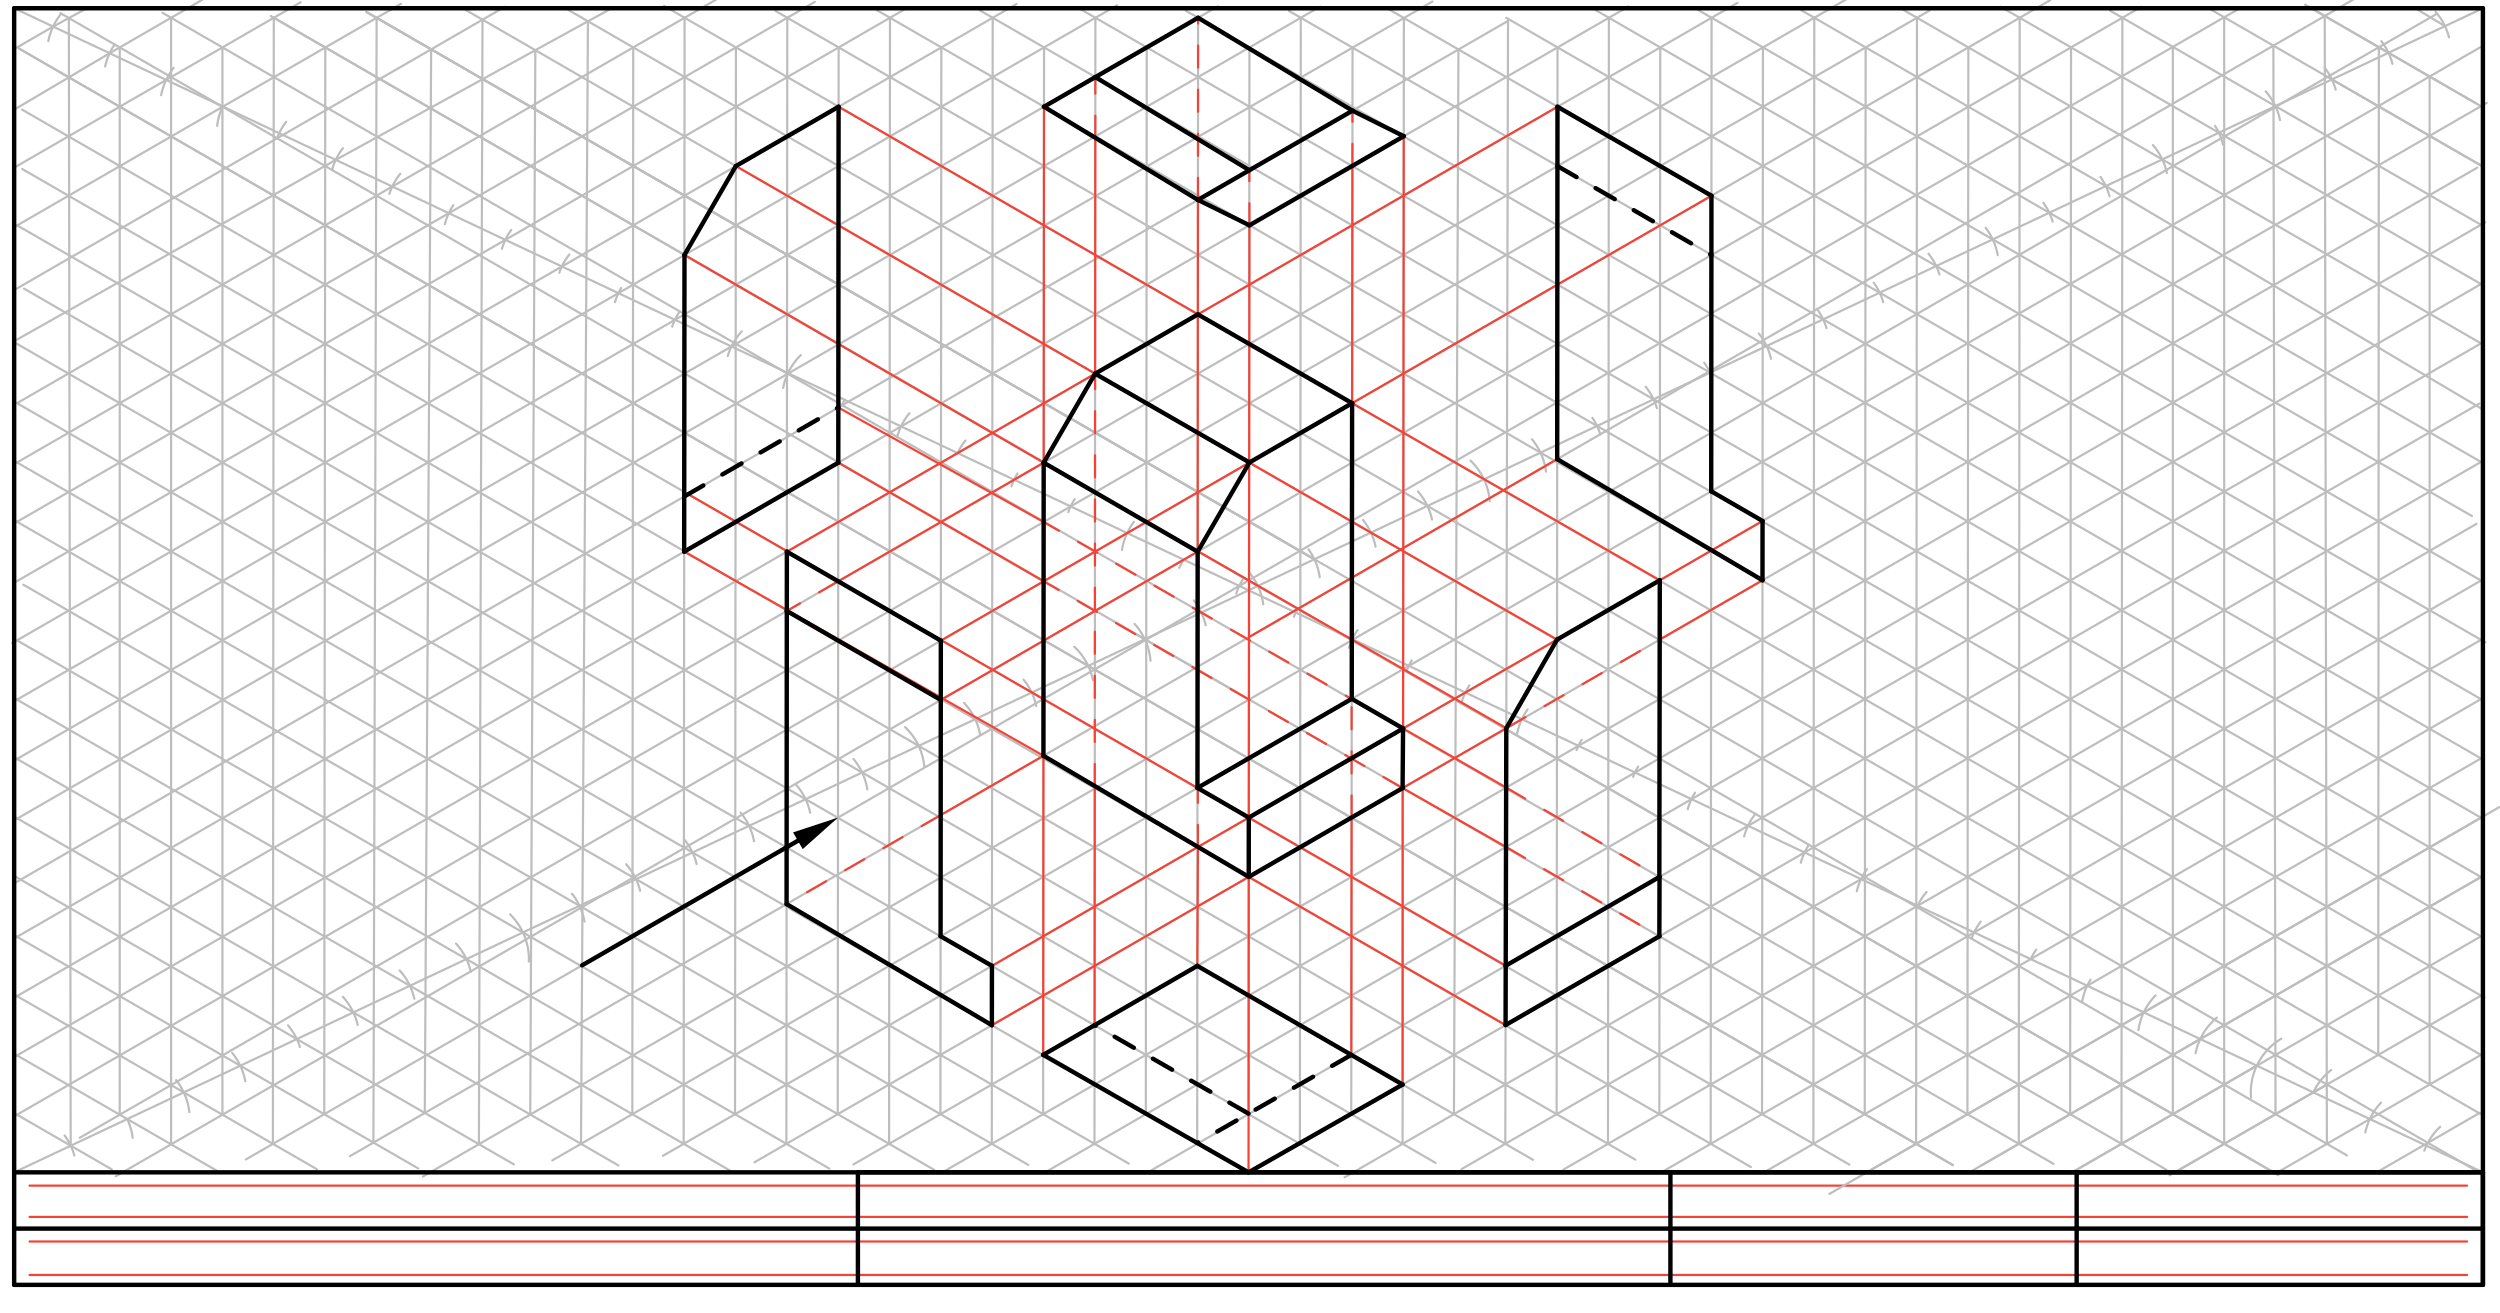 <svg xmlns="http://www.w3.org/2000/svg" class="svg--1it" height="100%" preserveAspectRatio="xMidYMid meet" viewBox="0 0 1133.858 595.276" width="100%"><defs><marker id="marker-arrow" markerHeight="16" markerUnits="userSpaceOnUse" markerWidth="24" orient="auto-start-reverse" refX="24" refY="4" viewBox="0 0 24 8"><path d="M 0 0 L 24 4 L 0 8 z" stroke="inherit"></path></marker></defs><g class="aux-layer--1FB"><g class="element--2qn"><line stroke="#F44336" stroke-dasharray="none" stroke-linecap="round" stroke-width="1" x1="13.422" x2="1118.934" y1="537.734" y2="537.734"></line></g><g class="element--2qn"><line stroke="#F44336" stroke-dasharray="none" stroke-linecap="round" stroke-width="1" x1="1118.934" x2="13.422" y1="563.081" y2="563.081"></line></g><g class="element--2qn"><line stroke="#F44336" stroke-dasharray="none" stroke-linecap="round" stroke-width="1" x1="1118.934" x2="13.422" y1="578.254" y2="578.254"></line></g><g class="element--2qn"><line stroke="#F44336" stroke-dasharray="none" stroke-linecap="round" stroke-width="1" x1="1118.934" x2="13.422" y1="551.908" y2="551.908"></line></g><g class="element--2qn"><line stroke="#BDBDBD" stroke-dasharray="none" stroke-linecap="round" stroke-width="1" x1="6.422" x2="1126.107" y1="3.734" y2="531.711"></line></g><g class="element--2qn"><line stroke="#BDBDBD" stroke-dasharray="none" stroke-linecap="round" stroke-width="1" x1="6.422" x2="1126.107" y1="531.711" y2="3.734"></line></g><g class="element--2qn"><path d="M 29.318 514.999 A 28.346 28.346 0 0 1 33.717 524.063" fill="none" stroke="#BDBDBD" stroke-dasharray="none" stroke-linecap="round" stroke-width="1"></path></g><g class="element--2qn"><path d="M 57.7 507.531 A 28.346 28.346 0 0 1 60.18 516.039" fill="none" stroke="#BDBDBD" stroke-dasharray="none" stroke-linecap="round" stroke-width="1"></path></g><g class="element--2qn"><path d="M 79.903 489.909 A 28.346 28.346 0 0 1 85.868 504.36" fill="none" stroke="#BDBDBD" stroke-dasharray="none" stroke-linecap="round" stroke-width="1"></path></g><g class="element--2qn"><path d="M 105.301 477.52 A 28.346 28.346 0 0 1 111.232 490.39" fill="none" stroke="#BDBDBD" stroke-dasharray="none" stroke-linecap="round" stroke-width="1"></path></g><g class="element--2qn"><path d="M 130.646 465.076 A 28.346 28.346 0 0 1 136.022 474.86" fill="none" stroke="#BDBDBD" stroke-dasharray="none" stroke-linecap="round" stroke-width="1"></path></g><g class="element--2qn"><path d="M 155.502 452.096 A 28.346 28.346 0 0 1 162.233 464.87" fill="none" stroke="#BDBDBD" stroke-dasharray="none" stroke-linecap="round" stroke-width="1"></path></g><g class="element--2qn"><path d="M 181.226 440.099 A 28.346 28.346 0 0 1 187.915 452.969" fill="none" stroke="#BDBDBD" stroke-dasharray="none" stroke-linecap="round" stroke-width="1"></path></g><g class="element--2qn"><path d="M 206.812 427.951 A 28.346 28.346 0 0 1 213.529 440.767" fill="none" stroke="#BDBDBD" stroke-dasharray="none" stroke-linecap="round" stroke-width="1"></path></g><g class="element--2qn"><path d="M 231.36 414.732 A 28.346 28.346 0 0 1 239.858 436.105" fill="none" stroke="#BDBDBD" stroke-dasharray="none" stroke-linecap="round" stroke-width="1"></path></g><g class="element--2qn"><path d="M 259.411 405.324 A 28.346 28.346 0 0 1 265.087 417.97" fill="none" stroke="#BDBDBD" stroke-dasharray="none" stroke-linecap="round" stroke-width="1"></path></g><g class="element--2qn"><path d="M 283.986 391.966 A 28.346 28.346 0 0 1 290.325 403.99" fill="none" stroke="#BDBDBD" stroke-dasharray="none" stroke-linecap="round" stroke-width="1"></path></g><g class="element--2qn"><path d="M 310.673 381.125 A 28.346 28.346 0 0 1 315.951 391.85" fill="none" stroke="#BDBDBD" stroke-dasharray="none" stroke-linecap="round" stroke-width="1"></path></g><g class="element--2qn"><path d="M 335.884 368.508 A 28.346 28.346 0 0 1 341.976 381.545" fill="none" stroke="#BDBDBD" stroke-dasharray="none" stroke-linecap="round" stroke-width="1"></path></g><g class="element--2qn"><path d="M 360.979 355.783 A 28.346 28.346 0 0 1 367.444 368.594" fill="none" stroke="#BDBDBD" stroke-dasharray="none" stroke-linecap="round" stroke-width="1"></path></g><g class="element--2qn"><path d="M 387.088 344.239 A 28.346 28.346 0 0 1 393.364 358.012" fill="none" stroke="#BDBDBD" stroke-dasharray="none" stroke-linecap="round" stroke-width="1"></path></g><g class="element--2qn"><path d="M 410.515 329.798 A 28.346 28.346 0 0 1 419.214 347.552" fill="none" stroke="#BDBDBD" stroke-dasharray="none" stroke-linecap="round" stroke-width="1"></path></g><g class="element--2qn"><path d="M 437.261 318.818 A 28.346 28.346 0 0 1 444.544 333.252" fill="none" stroke="#BDBDBD" stroke-dasharray="none" stroke-linecap="round" stroke-width="1"></path></g><g class="element--2qn"><path d="M 464.23 308.242 A 28.346 28.346 0 0 1 469.986 320.171" fill="none" stroke="#BDBDBD" stroke-dasharray="none" stroke-linecap="round" stroke-width="1"></path></g><g class="element--2qn"><path d="M 487.25 293.357 A 28.346 28.346 0 0 1 495.71 308.484" fill="none" stroke="#BDBDBD" stroke-dasharray="none" stroke-linecap="round" stroke-width="1"></path></g><g class="element--2qn"><path d="M 514.578 282.981 A 28.346 28.346 0 0 1 521.814 299.687" fill="none" stroke="#BDBDBD" stroke-dasharray="none" stroke-linecap="round" stroke-width="1"></path></g><g class="element--2qn"><path d="M 541.436 272.331 A 28.346 28.346 0 0 1 546.827 283.561" fill="none" stroke="#BDBDBD" stroke-dasharray="none" stroke-linecap="round" stroke-width="1"></path></g><g class="element--2qn"><path d="M 566.545 259.592 A 28.346 28.346 0 0 1 572.938 274.074" fill="none" stroke="#BDBDBD" stroke-dasharray="none" stroke-linecap="round" stroke-width="1"></path></g><g class="element--2qn"><path d="M 593.475 249.159 A 28.346 28.346 0 0 1 598.552 261.8" fill="none" stroke="#BDBDBD" stroke-dasharray="none" stroke-linecap="round" stroke-width="1"></path></g><g class="element--2qn"><path d="M 618.186 235.853 A 28.346 28.346 0 0 1 623.885 247.94" fill="none" stroke="#BDBDBD" stroke-dasharray="none" stroke-linecap="round" stroke-width="1"></path></g><g class="element--2qn"><path d="M 643.094 222.893 A 28.346 28.346 0 0 1 649.48 235.642" fill="none" stroke="#BDBDBD" stroke-dasharray="none" stroke-linecap="round" stroke-width="1"></path></g><g class="element--2qn"><path d="M 666.945 208.937 A 28.346 28.346 0 0 1 675.662 227.323" fill="none" stroke="#BDBDBD" stroke-dasharray="none" stroke-linecap="round" stroke-width="1"></path></g><g class="element--2qn"><path d="M 1106.709 511.041 A 28.346 28.346 0 0 0 1099.52 521.88" fill="none" stroke="#BDBDBD" stroke-dasharray="none" stroke-linecap="round" stroke-width="1"></path></g><g class="element--2qn"><path d="M 1079.864 500.153 A 28.346 28.346 0 0 0 1072.77 513.592" fill="none" stroke="#BDBDBD" stroke-dasharray="none" stroke-linecap="round" stroke-width="1"></path></g><g class="element--2qn"><path d="M 1057.268 485.279 A 28.346 28.346 0 0 0 1049.19 495.441" fill="none" stroke="#BDBDBD" stroke-dasharray="none" stroke-linecap="round" stroke-width="1"></path></g><g class="element--2qn"><path d="M 1034.646 471.11 A 28.346 28.346 0 0 0 1020.947 497.861" fill="none" stroke="#BDBDBD" stroke-dasharray="none" stroke-linecap="round" stroke-width="1"></path></g><g class="element--2qn"><path d="M 1005.421 461.561 A 28.346 28.346 0 0 0 995.779 477.671" fill="none" stroke="#BDBDBD" stroke-dasharray="none" stroke-linecap="round" stroke-width="1"></path></g><g class="element--2qn"><path d="M 977.64 451.449 A 28.346 28.346 0 0 0 969.855 467.221" fill="none" stroke="#BDBDBD" stroke-dasharray="none" stroke-linecap="round" stroke-width="1"></path></g><g class="element--2qn"><line stroke="#BDBDBD" stroke-dasharray="none" stroke-linecap="round" stroke-width="1" x1="519.202" x2="931.346" y1="289.914" y2="527.866"></line></g><g class="element--2qn"><line stroke="#BDBDBD" stroke-dasharray="none" stroke-linecap="round" stroke-width="1" x1="519.202" x2="27.404" y1="289.914" y2="5.975"></line></g><g class="element--2qn"><line stroke="#BDBDBD" stroke-dasharray="none" stroke-linecap="round" stroke-width="1" x1="560.748" x2="505.208" y1="313.901" y2="281.835"></line></g><g class="element--2qn"><line stroke="#BDBDBD" stroke-dasharray="none" stroke-linecap="round" stroke-width="1" x1="493.563" x2="8.61" y1="302.004" y2="22.017"></line></g><g class="element--2qn"><line stroke="#BDBDBD" stroke-dasharray="none" stroke-linecap="round" stroke-width="1" x1="493.563" x2="885.719" y1="302.004" y2="528.416"></line></g><g class="element--2qn"><line stroke="#BDBDBD" stroke-dasharray="none" stroke-linecap="round" stroke-width="1" x1="8.61" x2="885.719" y1="22.017" y2="528.416"></line></g><g class="element--2qn"><line stroke="#BDBDBD" stroke-dasharray="none" stroke-linecap="round" stroke-width="1" x1="467.924" x2="10.009" y1="314.094" y2="49.717"></line></g><g class="element--2qn"><line stroke="#BDBDBD" stroke-dasharray="none" stroke-linecap="round" stroke-width="1" x1="467.924" x2="838.77" y1="314.094" y2="528.203"></line></g><g class="element--2qn"><line stroke="#BDBDBD" stroke-dasharray="none" stroke-linecap="round" stroke-width="1" x1="442.285" x2="10.056" y1="326.184" y2="76.636"></line></g><g class="element--2qn"><line stroke="#BDBDBD" stroke-dasharray="none" stroke-linecap="round" stroke-width="1" x1="442.285" x2="794.095" y1="326.184" y2="529.301"></line></g><g class="element--2qn"><line stroke="#BDBDBD" stroke-dasharray="none" stroke-linecap="round" stroke-width="1" x1="416.646" x2="7.696" y1="338.274" y2="102.166"></line></g><g class="element--2qn"><line stroke="#BDBDBD" stroke-dasharray="none" stroke-linecap="round" stroke-width="1" x1="416.646" x2="741.718" y1="338.274" y2="525.954"></line></g><g class="element--2qn"><line stroke="#BDBDBD" stroke-dasharray="none" stroke-linecap="round" stroke-width="1" x1="391.007" x2="695.256" y1="350.364" y2="526.022"></line></g><g class="element--2qn"><line stroke="#BDBDBD" stroke-dasharray="none" stroke-linecap="round" stroke-width="1" x1="391.007" x2="10.899" y1="350.364" y2="130.908"></line></g><g class="element--2qn"><line stroke="#BDBDBD" stroke-dasharray="none" stroke-linecap="round" stroke-width="1" x1="365.368" x2="7.178" y1="362.453" y2="155.652"></line></g><g class="element--2qn"><line stroke="#BDBDBD" stroke-dasharray="none" stroke-linecap="round" stroke-width="1" x1="365.368" x2="651.075" y1="362.453" y2="527.407"></line></g><g class="element--2qn"><line stroke="#BDBDBD" stroke-dasharray="none" stroke-linecap="round" stroke-width="1" x1="339.729" x2="7.651" y1="374.543" y2="182.818"></line></g><g class="element--2qn"><line stroke="#BDBDBD" stroke-dasharray="none" stroke-linecap="round" stroke-width="1" x1="339.729" x2="606.836" y1="374.543" y2="528.758"></line></g><g class="element--2qn"><line stroke="#BDBDBD" stroke-dasharray="none" stroke-linecap="round" stroke-width="1" x1="314.09" x2="6.855" y1="386.633" y2="209.251"></line></g><g class="element--2qn"><line stroke="#BDBDBD" stroke-dasharray="none" stroke-linecap="round" stroke-width="1" x1="314.09" x2="556.188" y1="386.633" y2="526.408"></line></g><g class="element--2qn"><line stroke="#BDBDBD" stroke-dasharray="none" stroke-linecap="round" stroke-width="1" x1="288.451" x2="7.321" y1="398.723" y2="236.412"></line></g><g class="element--2qn"><line stroke="#BDBDBD" stroke-dasharray="none" stroke-linecap="round" stroke-width="1" x1="288.451" x2="511.976" y1="398.723" y2="527.775"></line></g><g class="element--2qn"><line stroke="#BDBDBD" stroke-dasharray="none" stroke-linecap="round" stroke-width="1" x1="262.812" x2="10.583" y1="410.813" y2="265.188"></line></g><g class="element--2qn"><line stroke="#BDBDBD" stroke-dasharray="none" stroke-linecap="round" stroke-width="1" x1="262.812" x2="466.389" y1="410.813" y2="528.348"></line></g><g class="element--2qn"><line stroke="#BDBDBD" stroke-dasharray="none" stroke-linecap="round" stroke-width="1" x1="237.173" x2="7.962" y1="422.902" y2="290.567"></line></g><g class="element--2qn"><line stroke="#BDBDBD" stroke-dasharray="none" stroke-linecap="round" stroke-width="1" x1="237.173" x2="423.753" y1="422.902" y2="530.625"></line></g><g class="element--2qn"><line stroke="#BDBDBD" stroke-dasharray="none" stroke-linecap="round" stroke-width="1" x1="211.534" x2="7.385" y1="434.992" y2="317.127"></line></g><g class="element--2qn"><line stroke="#BDBDBD" stroke-dasharray="none" stroke-linecap="round" stroke-width="1" x1="211.534" x2="376.132" y1="434.992" y2="530.023"></line></g><g class="element--2qn"><line stroke="#BDBDBD" stroke-dasharray="none" stroke-linecap="round" stroke-width="1" x1="185.895" x2="7.317" y1="447.082" y2="343.98"></line></g><g class="element--2qn"><line stroke="#BDBDBD" stroke-dasharray="none" stroke-linecap="round" stroke-width="1" x1="185.895" x2="331.241" y1="447.082" y2="530.998"></line></g><g class="element--2qn"><line stroke="#BDBDBD" stroke-dasharray="none" stroke-linecap="round" stroke-width="1" x1="160.256" x2="7.004" y1="459.172" y2="370.692"></line></g><g class="element--2qn"><line stroke="#BDBDBD" stroke-dasharray="none" stroke-linecap="round" stroke-width="1" x1="160.256" x2="280.502" y1="459.172" y2="528.596"></line></g><g class="element--2qn"><line stroke="#BDBDBD" stroke-dasharray="none" stroke-linecap="round" stroke-width="1" x1="134.617" x2="7.066" y1="471.262" y2="397.62"></line></g><g class="element--2qn"><line stroke="#BDBDBD" stroke-dasharray="none" stroke-linecap="round" stroke-width="1" x1="134.617" x2="233.109" y1="471.262" y2="528.126"></line></g><g class="element--2qn"><line stroke="#BDBDBD" stroke-dasharray="none" stroke-linecap="round" stroke-width="1" x1="108.978" x2="7.078" y1="483.351" y2="424.519"></line></g><g class="element--2qn"><line stroke="#BDBDBD" stroke-dasharray="none" stroke-linecap="round" stroke-width="1" x1="108.978" x2="189.669" y1="483.351" y2="529.938"></line></g><g class="element--2qn"><line stroke="#BDBDBD" stroke-dasharray="none" stroke-linecap="round" stroke-width="1" x1="83.339" x2="6.656" y1="495.441" y2="451.169"></line></g><g class="element--2qn"><line stroke="#BDBDBD" stroke-dasharray="none" stroke-linecap="round" stroke-width="1" x1="83.339" x2="143.74" y1="495.441" y2="530.314"></line></g><g class="element--2qn"><line stroke="#BDBDBD" stroke-dasharray="none" stroke-linecap="round" stroke-width="1" x1="57.7" x2="6.776" y1="507.531" y2="478.13"></line></g><g class="element--2qn"><line stroke="#BDBDBD" stroke-dasharray="none" stroke-linecap="round" stroke-width="1" x1="57.7" x2="98.936" y1="507.531" y2="531.339"></line></g><g class="element--2qn"><line stroke="#BDBDBD" stroke-dasharray="none" stroke-linecap="round" stroke-width="1" x1="32.061" x2="6.68" y1="519.621" y2="504.967"></line></g><g class="element--2qn"><line stroke="#BDBDBD" stroke-dasharray="none" stroke-linecap="round" stroke-width="1" x1="32.061" x2="50.671" y1="519.621" y2="530.365"></line></g><g class="element--2qn"><line stroke="#BDBDBD" stroke-dasharray="none" stroke-linecap="round" stroke-width="1" x1="544.841" x2="73.657" y1="277.825" y2="5.787"></line></g><g class="element--2qn"><line stroke="#BDBDBD" stroke-dasharray="none" stroke-linecap="round" stroke-width="1" x1="544.841" x2="982.575" y1="277.825" y2="530.551"></line></g><g class="element--2qn"><line stroke="#BDBDBD" stroke-dasharray="none" stroke-linecap="round" stroke-width="1" x1="570.48" x2="122.797" y1="265.735" y2="7.265"></line></g><g class="element--2qn"><line stroke="#BDBDBD" stroke-dasharray="none" stroke-linecap="round" stroke-width="1" x1="570.48" x2="1033.277" y1="265.735" y2="532.931"></line></g><g class="element--2qn"><line stroke="#BDBDBD" stroke-dasharray="none" stroke-linecap="round" stroke-width="1" x1="596.119" x2="166.108" y1="253.645" y2="5.378"></line></g><g class="element--2qn"><line stroke="#BDBDBD" stroke-dasharray="none" stroke-linecap="round" stroke-width="1" x1="596.119" x2="166.425" y1="253.645" y2="5.561"></line></g><g class="element--2qn"><line stroke="#BDBDBD" stroke-dasharray="none" stroke-linecap="round" stroke-width="1" x1="596.119" x2="1064.398" y1="253.645" y2="524.006"></line></g><g class="element--2qn"><line stroke="#BDBDBD" stroke-dasharray="none" stroke-linecap="round" stroke-width="1" x1="621.758" x2="211.279" y1="241.555" y2="4.565"></line></g><g class="element--2qn"><line stroke="#BDBDBD" stroke-dasharray="none" stroke-linecap="round" stroke-width="1" x1="621.758" x2="1125.661" y1="241.555" y2="532.484"></line></g><g class="element--2qn"><line stroke="#BDBDBD" stroke-dasharray="none" stroke-linecap="round" stroke-width="1" x1="647.397" x2="255.656" y1="229.465" y2="3.294"></line></g><g class="element--2qn"><line stroke="#BDBDBD" stroke-dasharray="none" stroke-linecap="round" stroke-width="1" x1="647.397" x2="1124.889" y1="229.465" y2="505.146"></line></g><g class="element--2qn"><line stroke="#BDBDBD" stroke-dasharray="none" stroke-linecap="round" stroke-width="1" x1="673.036" x2="301.146" y1="217.376" y2="2.665"></line></g><g class="element--2qn"><line stroke="#BDBDBD" stroke-dasharray="none" stroke-linecap="round" stroke-width="1" x1="673.036" x2="1125.741" y1="217.376" y2="478.745"></line></g><g class="element--2qn"><path d="M 694.825 199.244 A 28.346 28.346 0 0 1 701.171 213.925" fill="none" stroke="#BDBDBD" stroke-dasharray="none" stroke-linecap="round" stroke-width="1"></path></g><g class="element--2qn"><path d="M 722.217 189.497 A 28.346 28.346 0 0 1 725.801 197.058" fill="none" stroke="#BDBDBD" stroke-dasharray="none" stroke-linecap="round" stroke-width="1"></path></g><g class="element--2qn"><path d="M 746.396 175.423 A 28.346 28.346 0 0 1 751.477 185.092" fill="none" stroke="#BDBDBD" stroke-dasharray="none" stroke-linecap="round" stroke-width="1"></path></g><g class="element--2qn"><path d="M 775.592 169.016 A 28.346 28.346 0 0 0 772.924 164.498" fill="none" stroke="#BDBDBD" stroke-dasharray="none" stroke-linecap="round" stroke-width="1"></path></g><g class="element--2qn"><path d="M 797.708 151.286 A 28.346 28.346 0 0 1 803.216 162.659" fill="none" stroke="#BDBDBD" stroke-dasharray="none" stroke-linecap="round" stroke-width="1"></path></g><g class="element--2qn"><path d="M 824.631 140.929 A 28.346 28.346 0 0 1 828.393 148.819" fill="none" stroke="#BDBDBD" stroke-dasharray="none" stroke-linecap="round" stroke-width="1"></path></g><g class="element--2qn"><path d="M 849.833 128.217 A 28.346 28.346 0 0 1 854.12 137.031" fill="none" stroke="#BDBDBD" stroke-dasharray="none" stroke-linecap="round" stroke-width="1"></path></g><g class="element--2qn"><path d="M 874.644 115.04 A 28.346 28.346 0 0 1 879.62 124.472" fill="none" stroke="#BDBDBD" stroke-dasharray="none" stroke-linecap="round" stroke-width="1"></path></g><g class="element--2qn"><path d="M 900.586 103.336 A 28.346 28.346 0 0 1 906.063 115.733" fill="none" stroke="#BDBDBD" stroke-dasharray="none" stroke-linecap="round" stroke-width="1"></path></g><g class="element--2qn"><path d="M 926.78 91.99 A 28.346 28.346 0 0 1 930.962 100.504" fill="none" stroke="#BDBDBD" stroke-dasharray="none" stroke-linecap="round" stroke-width="1"></path></g><g class="element--2qn"><path d="M 952.672 80.256 A 28.346 28.346 0 0 1 956.771 89.011" fill="none" stroke="#BDBDBD" stroke-dasharray="none" stroke-linecap="round" stroke-width="1"></path></g><g class="element--2qn"><path d="M 976.451 65.783 A 28.346 28.346 0 0 1 982.784 78.46" fill="none" stroke="#BDBDBD" stroke-dasharray="none" stroke-linecap="round" stroke-width="1"></path></g><g class="element--2qn"><path d="M 1004.613 57.071 A 28.346 28.346 0 0 1 1008.272 65.701" fill="none" stroke="#BDBDBD" stroke-dasharray="none" stroke-linecap="round" stroke-width="1"></path></g><g class="element--2qn"><path d="M 1027.588 41.442 A 28.346 28.346 0 0 1 1034.102 54.469" fill="none" stroke="#BDBDBD" stroke-dasharray="none" stroke-linecap="round" stroke-width="1"></path></g><g class="element--2qn"><path d="M 1054.332 30.684 A 28.346 28.346 0 0 1 1059.332 40.671" fill="none" stroke="#BDBDBD" stroke-dasharray="none" stroke-linecap="round" stroke-width="1"></path></g><g class="element--2qn"><path d="M 1080.028 18.667 A 28.346 28.346 0 0 1 1085.063 28.928" fill="none" stroke="#BDBDBD" stroke-dasharray="none" stroke-linecap="round" stroke-width="1"></path></g><g class="element--2qn"><path d="M 1104.69 5.385 A 28.346 28.346 0 0 1 1110.733 16.959" fill="none" stroke="#BDBDBD" stroke-dasharray="none" stroke-linecap="round" stroke-width="1"></path></g><g class="element--2qn"><line stroke="#BDBDBD" stroke-dasharray="none" stroke-linecap="round" stroke-width="1" x1="698.675" x2="351.756" y1="205.286" y2="4.992"></line></g><g class="element--2qn"><line stroke="#BDBDBD" stroke-dasharray="none" stroke-linecap="round" stroke-width="1" x1="698.675" x2="1126.814" y1="205.286" y2="452.472"></line></g><g class="element--2qn"><line stroke="#BDBDBD" stroke-dasharray="none" stroke-linecap="round" stroke-width="1" x1="724.314" x2="397.75" y1="193.196" y2="4.654"></line></g><g class="element--2qn"><line stroke="#BDBDBD" stroke-dasharray="none" stroke-linecap="round" stroke-width="1" x1="724.314" x2="1126.011" y1="193.196" y2="425.116"></line></g><g class="element--2qn"><line stroke="#BDBDBD" stroke-dasharray="none" stroke-linecap="round" stroke-width="1" x1="749.953" x2="444.262" y1="181.106" y2="4.616"></line></g><g class="element--2qn"><line stroke="#BDBDBD" stroke-dasharray="none" stroke-linecap="round" stroke-width="1" x1="749.953" x2="1125.891" y1="181.106" y2="398.154"></line></g><g class="element--2qn"><line stroke="#BDBDBD" stroke-dasharray="none" stroke-linecap="round" stroke-width="1" x1="775.592" x2="488.324" y1="169.016" y2="3.162"></line></g><g class="element--2qn"><line stroke="#BDBDBD" stroke-dasharray="none" stroke-linecap="round" stroke-width="1" x1="775.592" x2="1126.204" y1="169.016" y2="371.443"></line></g><g class="element--2qn"><line stroke="#BDBDBD" stroke-dasharray="none" stroke-linecap="round" stroke-width="1" x1="801.231" x2="537.793" y1="156.927" y2="4.831"></line></g><g class="element--2qn"><line stroke="#BDBDBD" stroke-dasharray="none" stroke-linecap="round" stroke-width="1" x1="801.231" x2="1125.652" y1="156.927" y2="344.231"></line></g><g class="element--2qn"><line stroke="#BDBDBD" stroke-dasharray="none" stroke-linecap="round" stroke-width="1" x1="826.87" x2="584.607" y1="144.837" y2="4.966"></line></g><g class="element--2qn"><line stroke="#BDBDBD" stroke-dasharray="none" stroke-linecap="round" stroke-width="1" x1="826.87" x2="1126.318" y1="144.837" y2="317.723"></line></g><g class="element--2qn"><line stroke="#BDBDBD" stroke-dasharray="none" stroke-linecap="round" stroke-width="1" x1="852.509" x2="629.022" y1="132.747" y2="3.717"></line></g><g class="element--2qn"><line stroke="#BDBDBD" stroke-dasharray="none" stroke-linecap="round" stroke-width="1" x1="852.509" x2="1127.2" y1="132.747" y2="291.34"></line></g><g class="element--2qn"><line stroke="#BDBDBD" stroke-dasharray="none" stroke-linecap="round" stroke-width="1" x1="878.148" x2="683.151" y1="120.657" y2="8.076"></line></g><g class="element--2qn"><line stroke="#BDBDBD" stroke-dasharray="none" stroke-linecap="round" stroke-width="1" x1="878.148" x2="1125.89" y1="120.657" y2="263.691"></line></g><g class="element--2qn"><line stroke="#BDBDBD" stroke-dasharray="none" stroke-linecap="round" stroke-width="1" x1="903.787" x2="723.542" y1="108.567" y2="4.503"></line></g><g class="element--2qn"><line stroke="#BDBDBD" stroke-dasharray="none" stroke-linecap="round" stroke-width="1" x1="903.787" x2="1121.127" y1="108.567" y2="234.049"></line></g><g class="element--2qn"><line stroke="#BDBDBD" stroke-dasharray="none" stroke-linecap="round" stroke-width="1" x1="929.426" x2="767.696" y1="96.477" y2="3.103"></line></g><g class="element--2qn"><line stroke="#BDBDBD" stroke-dasharray="none" stroke-linecap="round" stroke-width="1" x1="929.426" x2="1126.271" y1="96.477" y2="210.126"></line></g><g class="element--2qn"><line stroke="#BDBDBD" stroke-dasharray="none" stroke-linecap="round" stroke-width="1" x1="955.065" x2="816.999" y1="84.388" y2="4.676"></line></g><g class="element--2qn"><line stroke="#BDBDBD" stroke-dasharray="none" stroke-linecap="round" stroke-width="1" x1="955.065" x2="1125.975" y1="84.388" y2="185.656"></line></g><g class="element--2qn"><line stroke="#BDBDBD" stroke-dasharray="none" stroke-linecap="round" stroke-width="1" x1="980.704" x2="861.327" y1="72.298" y2="3.376"></line></g><g class="element--2qn"><line stroke="#BDBDBD" stroke-dasharray="none" stroke-linecap="round" stroke-width="1" x1="980.704" x2="1126.277" y1="72.298" y2="156.345"></line></g><g class="element--2qn"><line stroke="#BDBDBD" stroke-dasharray="none" stroke-linecap="round" stroke-width="1" x1="1006.343" x2="907.256" y1="60.208" y2="3"></line></g><g class="element--2qn"><line stroke="#BDBDBD" stroke-dasharray="none" stroke-linecap="round" stroke-width="1" x1="1006.343" x2="1125.507" y1="60.208" y2="129.008"></line></g><g class="element--2qn"><line stroke="#BDBDBD" stroke-dasharray="none" stroke-linecap="round" stroke-width="1" x1="1031.982" x2="956.971" y1="48.118" y2="4.811"></line></g><g class="element--2qn"><line stroke="#BDBDBD" stroke-dasharray="none" stroke-linecap="round" stroke-width="1" x1="570.48" x2="123.848" y1="265.735" y2="7.872"></line></g><g class="element--2qn"><line stroke="#BDBDBD" stroke-dasharray="none" stroke-linecap="round" stroke-width="1" x1="1031.982" x2="1125.979" y1="48.118" y2="102.388"></line></g><g class="element--2qn"><line stroke="#BDBDBD" stroke-dasharray="none" stroke-linecap="round" stroke-width="1" x1="1057.621" x2="1002.425" y1="36.028" y2="4.161"></line></g><g class="element--2qn"><line stroke="#BDBDBD" stroke-dasharray="none" stroke-linecap="round" stroke-width="1" x1="570.48" x2="1033.277" y1="265.735" y2="532.931"></line></g><g class="element--2qn"><line stroke="#BDBDBD" stroke-dasharray="none" stroke-linecap="round" stroke-width="1" x1="596.119" x2="170.925" y1="253.645" y2="8.159"></line></g><g class="element--2qn"><line stroke="#BDBDBD" stroke-dasharray="none" stroke-linecap="round" stroke-width="1" x1="1057.621" x2="1125.672" y1="36.028" y2="75.318"></line></g><g class="element--2qn"><line stroke="#BDBDBD" stroke-dasharray="none" stroke-linecap="round" stroke-width="1" x1="1057.621" x2="1125.809" y1="36.028" y2="75.397"></line></g><g class="element--2qn"><line stroke="#BDBDBD" stroke-dasharray="none" stroke-linecap="round" stroke-width="1" x1="1083.26" x2="1046.753" y1="23.939" y2="2.861"></line></g><g class="element--2qn"><line stroke="#BDBDBD" stroke-dasharray="none" stroke-linecap="round" stroke-width="1" x1="1083.26" x2="1045.454" y1="23.939" y2="2.111"></line></g><g class="element--2qn"><line stroke="#BDBDBD" stroke-dasharray="none" stroke-linecap="round" stroke-width="1" x1="1083.26" x2="1125.581" y1="23.939" y2="48.373"></line></g><g class="element--2qn"><line stroke="#BDBDBD" stroke-dasharray="none" stroke-linecap="round" stroke-width="1" x1="1083.26" x2="1123.252" y1="23.939" y2="47.028"></line></g><g class="element--2qn"><line stroke="#BDBDBD" stroke-dasharray="none" stroke-linecap="round" stroke-width="1" x1="1108.899" x2="1095.098" y1="11.849" y2="3.539"></line></g><g class="element--2qn"><line stroke="#BDBDBD" stroke-dasharray="none" stroke-linecap="round" stroke-width="1" x1="972.273" x2="1125.661" y1="459.172" y2="370.613"></line></g><g class="element--2qn"><line stroke="#BDBDBD" stroke-dasharray="none" stroke-linecap="round" stroke-width="1" x1="972.273" x2="1133.509" y1="459.172" y2="366.082"></line></g><g class="element--2qn"><line stroke="#BDBDBD" stroke-dasharray="none" stroke-linecap="round" stroke-width="1" x1="972.273" x2="848.955" y1="459.172" y2="530.37"></line></g><g class="element--2qn"><line stroke="#BDBDBD" stroke-dasharray="none" stroke-linecap="round" stroke-width="1" x1="972.273" x2="829.718" y1="459.172" y2="541.476"></line></g><g class="element--2qn"><line stroke="#BDBDBD" stroke-dasharray="none" stroke-linecap="round" stroke-width="1" x1="997.912" x2="1126.113" y1="471.262" y2="397.245"></line></g><g class="element--2qn"><line stroke="#BDBDBD" stroke-dasharray="none" stroke-linecap="round" stroke-width="1" x1="997.912" x2="1125.553" y1="471.262" y2="397.568"></line></g><g class="element--2qn"><line stroke="#BDBDBD" stroke-dasharray="none" stroke-linecap="round" stroke-width="1" x1="997.912" x2="893.322" y1="471.262" y2="531.647"></line></g><g class="element--2qn"><line stroke="#BDBDBD" stroke-dasharray="none" stroke-linecap="round" stroke-width="1" x1="997.912" x2="898.524" y1="471.262" y2="528.643"></line></g><g class="element--2qn"><line stroke="#BDBDBD" stroke-dasharray="none" stroke-linecap="round" stroke-width="1" x1="1023.551" x2="1125.294" y1="483.351" y2="424.61"></line></g><g class="element--2qn"><line stroke="#BDBDBD" stroke-dasharray="none" stroke-linecap="round" stroke-width="1" x1="1023.551" x2="941.339" y1="483.351" y2="530.817"></line></g><g class="element--2qn"><line stroke="#BDBDBD" stroke-dasharray="none" stroke-linecap="round" stroke-width="1" x1="1023.551" x2="938.73" y1="483.351" y2="532.323"></line></g><g class="element--2qn"><line stroke="#BDBDBD" stroke-dasharray="none" stroke-linecap="round" stroke-width="1" x1="1049.19" x2="1125.661" y1="495.441" y2="451.291"></line></g><g class="element--2qn"><line stroke="#BDBDBD" stroke-dasharray="none" stroke-linecap="round" stroke-width="1" x1="1049.19" x2="984.026" y1="495.441" y2="533.064"></line></g><g class="element--2qn"><line stroke="#BDBDBD" stroke-dasharray="none" stroke-linecap="round" stroke-width="1" x1="1055.346" x2="986.867" y1="491.887" y2="531.424"></line></g><g class="element--2qn"><line stroke="#BDBDBD" stroke-dasharray="none" stroke-linecap="round" stroke-width="1" x1="1074.829" x2="1125.477" y1="507.531" y2="478.289"></line></g><g class="element--2qn"><line stroke="#BDBDBD" stroke-dasharray="none" stroke-linecap="round" stroke-width="1" x1="1074.829" x2="1031.61" y1="507.531" y2="532.484"></line></g><g class="element--2qn"><line stroke="#BDBDBD" stroke-dasharray="none" stroke-linecap="round" stroke-width="1" x1="1101.124" x2="1124.651" y1="518.318" y2="504.734"></line></g><g class="element--2qn"><line stroke="#BDBDBD" stroke-dasharray="none" stroke-linecap="round" stroke-width="1" x1="1101.124" x2="1077.491" y1="518.318" y2="531.962"></line></g><g class="element--2qn"><path d="M 948.154 444.278 A 28.346 28.346 0 0 0 944.334 454.383" fill="none" stroke="#BDBDBD" stroke-dasharray="none" stroke-linecap="round" stroke-width="1"></path></g><g class="element--2qn"><path d="M 920.995 434.992 A 28.346 28.346 0 0 1 923.508 430.689" fill="none" stroke="#BDBDBD" stroke-dasharray="none" stroke-linecap="round" stroke-width="1"></path></g><g class="element--2qn"><path d="M 898.303 418.004 A 28.346 28.346 0 0 0 894.178 425.807" fill="none" stroke="#BDBDBD" stroke-dasharray="none" stroke-linecap="round" stroke-width="1"></path></g><g class="element--2qn"><path d="M 873.759 404.543 A 28.346 28.346 0 0 0 869.717 410.813" fill="none" stroke="#BDBDBD" stroke-dasharray="none" stroke-linecap="round" stroke-width="1"></path></g><g class="element--2qn"><path d="M 846.742 394.209 A 28.346 28.346 0 0 0 842.141 404.249" fill="none" stroke="#BDBDBD" stroke-dasharray="none" stroke-linecap="round" stroke-width="1"></path></g><g class="element--2qn"><path d="M 820.402 383.135 A 28.346 28.346 0 0 0 816.73 391.267" fill="none" stroke="#BDBDBD" stroke-dasharray="none" stroke-linecap="round" stroke-width="1"></path></g><g class="element--2qn"><path d="M 796.141 369.131 A 28.346 28.346 0 0 0 791.041 379.361" fill="none" stroke="#BDBDBD" stroke-dasharray="none" stroke-linecap="round" stroke-width="1"></path></g><g class="element--2qn"><path d="M 768.756 359.529 A 28.346 28.346 0 0 0 765.481 366.982" fill="none" stroke="#BDBDBD" stroke-dasharray="none" stroke-linecap="round" stroke-width="1"></path></g><g class="element--2qn"><path d="M 742.966 347.685 A 28.346 28.346 0 0 0 740.689 352.318" fill="none" stroke="#BDBDBD" stroke-dasharray="none" stroke-linecap="round" stroke-width="1"></path></g><g class="element--2qn"><path d="M 717.315 335.614 A 28.346 28.346 0 0 0 715.064 340.19" fill="none" stroke="#BDBDBD" stroke-dasharray="none" stroke-linecap="round" stroke-width="1"></path></g><g class="element--2qn"><path d="M 692.832 321.777 A 28.346 28.346 0 0 0 688.015 333.086" fill="none" stroke="#BDBDBD" stroke-dasharray="none" stroke-linecap="round" stroke-width="1"></path></g><g class="element--2qn"><path d="M 666.397 310.859 A 28.346 28.346 0 0 0 662.761 319.243" fill="none" stroke="#BDBDBD" stroke-dasharray="none" stroke-linecap="round" stroke-width="1"></path></g><g class="element--2qn"><path d="M 640.281 299.539 A 28.346 28.346 0 0 0 637.891 304.613" fill="none" stroke="#BDBDBD" stroke-dasharray="none" stroke-linecap="round" stroke-width="1"></path></g><g class="element--2qn"><path d="M 611.818 293.849 A 28.346 28.346 0 0 1 615.723 285.779" fill="none" stroke="#BDBDBD" stroke-dasharray="none" stroke-linecap="round" stroke-width="1"></path></g><g class="element--2qn"><path d="M 586.852 279.711 A 28.346 28.346 0 0 1 588.575 276.182" fill="none" stroke="#BDBDBD" stroke-dasharray="none" stroke-linecap="round" stroke-width="1"></path></g><g class="element--2qn"><path d="M 560.695 269.197 A 28.346 28.346 0 0 1 564.13 262.074" fill="none" stroke="#BDBDBD" stroke-dasharray="none" stroke-linecap="round" stroke-width="1"></path></g><g class="element--2qn"><path d="M 534.861 257.53 A 28.346 28.346 0 0 1 536.9 253.793" fill="none" stroke="#BDBDBD" stroke-dasharray="none" stroke-linecap="round" stroke-width="1"></path></g><g class="element--2qn"><path d="M 508.86 249.424 A 28.346 28.346 0 0 1 514.299 236.693" fill="none" stroke="#BDBDBD" stroke-dasharray="none" stroke-linecap="round" stroke-width="1"></path></g><g class="element--2qn"><path d="M 487.418 226.371 A 28.346 28.346 0 0 0 484.514 232.262" fill="none" stroke="#BDBDBD" stroke-dasharray="none" stroke-linecap="round" stroke-width="1"></path></g><g class="element--2qn"><path d="M 458.725 220.605 A 28.346 28.346 0 0 1 461.488 214.74" fill="none" stroke="#BDBDBD" stroke-dasharray="none" stroke-linecap="round" stroke-width="1"></path></g><g class="element--2qn"><path d="M 434.302 205.497 A 28.346 28.346 0 0 1 437.888 199.777" fill="none" stroke="#BDBDBD" stroke-dasharray="none" stroke-linecap="round" stroke-width="1"></path></g><g class="element--2qn"><path d="M 412.465 187.424 A 28.346 28.346 0 0 0 406.89 198.281" fill="none" stroke="#BDBDBD" stroke-dasharray="none" stroke-linecap="round" stroke-width="1"></path></g><g class="element--2qn"><path d="M 383.024 181.318 A 28.346 28.346 0 0 0 381.975 183.856" fill="none" stroke="#BDBDBD" stroke-dasharray="none" stroke-linecap="round" stroke-width="1"></path></g><g class="element--2qn"><path d="M 355.193 175.938 A 28.346 28.346 0 0 1 363.192 161.064" fill="none" stroke="#BDBDBD" stroke-dasharray="none" stroke-linecap="round" stroke-width="1"></path></g><g class="element--2qn"><path d="M 336.42 150.293 A 28.346 28.346 0 0 0 330.061 161.5" fill="none" stroke="#BDBDBD" stroke-dasharray="none" stroke-linecap="round" stroke-width="1"></path></g><g class="element--2qn"><path d="M 308.325 141.176 A 28.346 28.346 0 0 0 304.863 148.16" fill="none" stroke="#BDBDBD" stroke-dasharray="none" stroke-linecap="round" stroke-width="1"></path></g><g class="element--2qn"><path d="M 278.917 137.048 A 28.346 28.346 0 0 1 281.719 130.609" fill="none" stroke="#BDBDBD" stroke-dasharray="none" stroke-linecap="round" stroke-width="1"></path></g><g class="element--2qn"><path d="M 258.203 115.421 A 28.346 28.346 0 0 0 253.673 123.72" fill="none" stroke="#BDBDBD" stroke-dasharray="none" stroke-linecap="round" stroke-width="1"></path></g><g class="element--2qn"><path d="M 227.653 112.82 A 28.346 28.346 0 0 1 231.859 104.265" fill="none" stroke="#BDBDBD" stroke-dasharray="none" stroke-linecap="round" stroke-width="1"></path></g><g class="element--2qn"><path d="M 201.752 101.674 A 28.346 28.346 0 0 1 205.585 93.091" fill="none" stroke="#BDBDBD" stroke-dasharray="none" stroke-linecap="round" stroke-width="1"></path></g><g class="element--2qn"><path d="M 181.57 78.796 A 28.346 28.346 0 0 0 176.598 87.923" fill="none" stroke="#BDBDBD" stroke-dasharray="none" stroke-linecap="round" stroke-width="1"></path></g><g class="element--2qn"><path d="M 155.523 67.22 A 28.346 28.346 0 0 0 150.568 77.143" fill="none" stroke="#BDBDBD" stroke-dasharray="none" stroke-linecap="round" stroke-width="1"></path></g><g class="element--2qn"><path d="M 129.812 55.223 A 28.346 28.346 0 0 0 125.655 62.773" fill="none" stroke="#BDBDBD" stroke-dasharray="none" stroke-linecap="round" stroke-width="1"></path></g><g class="element--2qn"><path d="M 98.489 57.078 A 28.346 28.346 0 0 1 100.999 48.331" fill="none" stroke="#BDBDBD" stroke-dasharray="none" stroke-linecap="round" stroke-width="1"></path></g><g class="element--2qn"><path d="M 73.097 43.169 A 28.346 28.346 0 0 1 78.769 30.785" fill="none" stroke="#BDBDBD" stroke-dasharray="none" stroke-linecap="round" stroke-width="1"></path></g><g class="element--2qn"><path d="M 47.681 30.128 A 28.346 28.346 0 0 1 52.021 20.154" fill="none" stroke="#BDBDBD" stroke-dasharray="none" stroke-linecap="round" stroke-width="1"></path></g><g class="element--2qn"><path d="M 21.913 18.652 A 28.346 28.346 0 0 1 27.742 6.251" fill="none" stroke="#BDBDBD" stroke-dasharray="none" stroke-linecap="round" stroke-width="1"></path></g><g class="element--2qn"><line stroke="#BDBDBD" stroke-dasharray="none" stroke-linecap="round" stroke-width="1" x1="946.634" x2="1125.329" y1="447.082" y2="343.913"></line></g><g class="element--2qn"><line stroke="#BDBDBD" stroke-dasharray="none" stroke-linecap="round" stroke-width="1" x1="946.634" x2="800.902" y1="447.082" y2="531.22"></line></g><g class="element--2qn"><line stroke="#BDBDBD" stroke-dasharray="none" stroke-linecap="round" stroke-width="1" x1="920.995" x2="1125.661" y1="434.992" y2="316.828"></line></g><g class="element--2qn"><line stroke="#BDBDBD" stroke-dasharray="none" stroke-linecap="round" stroke-width="1" x1="920.995" x2="753.962" y1="434.992" y2="531.429"></line></g><g class="element--2qn"><line stroke="#BDBDBD" stroke-dasharray="none" stroke-linecap="round" stroke-width="1" x1="895.356" x2="1125.661" y1="422.902" y2="289.936"></line></g><g class="element--2qn"><line stroke="#BDBDBD" stroke-dasharray="none" stroke-linecap="round" stroke-width="1" x1="895.356" x2="709.078" y1="422.902" y2="530.45"></line></g><g class="element--2qn"><line stroke="#BDBDBD" stroke-dasharray="none" stroke-linecap="round" stroke-width="1" x1="869.717" x2="662.868" y1="410.813" y2="530.237"></line></g><g class="element--2qn"><line stroke="#BDBDBD" stroke-dasharray="none" stroke-linecap="round" stroke-width="1" x1="869.717" x2="1125.66" y1="410.813" y2="263.044"></line></g><g class="element--2qn"><line stroke="#BDBDBD" stroke-dasharray="none" stroke-linecap="round" stroke-width="1" x1="844.078" x2="1123.171" y1="398.723" y2="237.589"></line></g><g class="element--2qn"><line stroke="#BDBDBD" stroke-dasharray="none" stroke-linecap="round" stroke-width="1" x1="844.078" x2="609.84" y1="398.723" y2="533.96"></line></g><g class="element--2qn"><line stroke="#BDBDBD" stroke-dasharray="none" stroke-linecap="round" stroke-width="1" x1="818.439" x2="1125.661" y1="386.633" y2="209.258"></line></g><g class="element--2qn"><line stroke="#BDBDBD" stroke-dasharray="none" stroke-linecap="round" stroke-width="1" x1="818.439" x2="571.802" y1="386.633" y2="529.029"></line></g><g class="element--2qn"><line stroke="#BDBDBD" stroke-dasharray="none" stroke-linecap="round" stroke-width="1" x1="792.8" x2="1124.472" y1="374.543" y2="183.052"></line></g><g class="element--2qn"><line stroke="#BDBDBD" stroke-dasharray="none" stroke-linecap="round" stroke-width="1" x1="792.8" x2="521.694" y1="374.543" y2="531.066"></line></g><g class="element--2qn"><line stroke="#BDBDBD" stroke-dasharray="none" stroke-linecap="round" stroke-width="1" x1="767.161" x2="1125.661" y1="362.453" y2="155.473"></line></g><g class="element--2qn"><line stroke="#BDBDBD" stroke-dasharray="none" stroke-linecap="round" stroke-width="1" x1="767.161" x2="473.429" y1="362.453" y2="532.04"></line></g><g class="element--2qn"><line stroke="#BDBDBD" stroke-dasharray="none" stroke-linecap="round" stroke-width="1" x1="741.522" x2="1126.525" y1="350.364" y2="128.082"></line></g><g class="element--2qn"><line stroke="#BDBDBD" stroke-dasharray="none" stroke-linecap="round" stroke-width="1" x1="741.522" x2="426.613" y1="350.364" y2="532.176"></line></g><g class="element--2qn"><line stroke="#BDBDBD" stroke-dasharray="none" stroke-linecap="round" stroke-width="1" x1="715.883" x2="1127.107" y1="338.274" y2="100.853"></line></g><g class="element--2qn"><line stroke="#BDBDBD" stroke-dasharray="none" stroke-linecap="round" stroke-width="1" x1="715.883" x2="387.034" y1="338.274" y2="528.135"></line></g><g class="element--2qn"><line stroke="#BDBDBD" stroke-dasharray="none" stroke-linecap="round" stroke-width="1" x1="690.244" x2="1123.56" y1="326.184" y2="76.009"></line></g><g class="element--2qn"><line stroke="#BDBDBD" stroke-dasharray="none" stroke-linecap="round" stroke-width="1" x1="690.244" x2="342.183" y1="326.184" y2="527.137"></line></g><g class="element--2qn"><line stroke="#BDBDBD" stroke-dasharray="none" stroke-linecap="round" stroke-width="1" x1="664.605" x2="1127.831" y1="314.094" y2="46.65"></line></g><g class="element--2qn"><line stroke="#BDBDBD" stroke-dasharray="none" stroke-linecap="round" stroke-width="1" x1="664.605" x2="300.693" y1="314.094" y2="524.199"></line></g><g class="element--2qn"><line stroke="#BDBDBD" stroke-dasharray="none" stroke-linecap="round" stroke-width="1" x1="638.966" x2="1126.546" y1="302.004" y2="20.5"></line></g><g class="element--2qn"><line stroke="#BDBDBD" stroke-dasharray="none" stroke-linecap="round" stroke-width="1" x1="638.966" x2="250.471" y1="302.004" y2="526.302"></line></g><g class="element--2qn"><line stroke="#BDBDBD" stroke-dasharray="none" stroke-linecap="round" stroke-width="1" x1="613.124" x2="1105.195" y1="290.355" y2="6.258"></line></g><g class="element--2qn"><line stroke="#BDBDBD" stroke-dasharray="none" stroke-linecap="round" stroke-width="1" x1="613.124" x2="191.79" y1="290.355" y2="533.613"></line></g><g class="element--2qn"><line stroke="#BDBDBD" stroke-dasharray="none" stroke-linecap="round" stroke-width="1" x1="588.575" x2="1069.127" y1="276.182" y2="-1.264"></line></g><g class="element--2qn"><line stroke="#BDBDBD" stroke-dasharray="none" stroke-linecap="round" stroke-width="1" x1="588.575" x2="158.692" y1="276.182" y2="524.375"></line></g><g class="element--2qn"><line stroke="#BDBDBD" stroke-dasharray="none" stroke-linecap="round" stroke-width="1" x1="562.057" x2="1016.178" y1="265.738" y2="3.551"></line></g><g class="element--2qn"><line stroke="#BDBDBD" stroke-dasharray="none" stroke-linecap="round" stroke-width="1" x1="562.057" x2="111.54" y1="265.738" y2="525.844"></line></g><g class="element--2qn"><line stroke="#BDBDBD" stroke-dasharray="none" stroke-linecap="round" stroke-width="1" x1="536.858" x2="971.284" y1="253.856" y2="3.041"></line></g><g class="element--2qn"><line stroke="#BDBDBD" stroke-dasharray="none" stroke-linecap="round" stroke-width="1" x1="536.858" x2="52.486" y1="253.856" y2="533.509"></line></g><g class="element--2qn"><line stroke="#BDBDBD" stroke-dasharray="none" stroke-linecap="round" stroke-width="1" x1="511.219" x2="929.906" y1="241.767" y2="0.038"></line></g><g class="element--2qn"><line stroke="#BDBDBD" stroke-dasharray="none" stroke-linecap="round" stroke-width="1" x1="511.219" x2="36.188" y1="241.767" y2="516.026"></line></g><g class="element--2qn"><line stroke="#BDBDBD" stroke-dasharray="none" stroke-linecap="round" stroke-width="1" x1="485.58" x2="875.24" y1="229.677" y2="4.706"></line></g><g class="element--2qn"><line stroke="#BDBDBD" stroke-dasharray="none" stroke-linecap="round" stroke-width="1" x1="485.58" x2="7.201" y1="229.677" y2="505.869"></line></g><g class="element--2qn"><line stroke="#BDBDBD" stroke-dasharray="none" stroke-linecap="round" stroke-width="1" x1="459.941" x2="842.173" y1="217.587" y2="-3.095"></line></g><g class="element--2qn"><line stroke="#BDBDBD" stroke-dasharray="none" stroke-linecap="round" stroke-width="1" x1="459.941" x2="7.249" y1="217.587" y2="478.949"></line></g><g class="element--2qn"><line stroke="#BDBDBD" stroke-dasharray="none" stroke-linecap="round" stroke-width="1" x1="434.302" x2="787.951" y1="205.497" y2="1.318"></line></g><g class="element--2qn"><line stroke="#BDBDBD" stroke-dasharray="none" stroke-linecap="round" stroke-width="1" x1="434.302" x2="7.189" y1="205.497" y2="452.091"></line></g><g class="element--2qn"><line stroke="#BDBDBD" stroke-dasharray="none" stroke-linecap="round" stroke-width="1" x1="408.663" x2="738.575" y1="193.407" y2="2.933"></line></g><g class="element--2qn"><line stroke="#BDBDBD" stroke-dasharray="none" stroke-linecap="round" stroke-width="1" x1="408.663" x2="6.177" y1="193.407" y2="425.783"></line></g><g class="element--2qn"><line stroke="#BDBDBD" stroke-dasharray="none" stroke-linecap="round" stroke-width="1" x1="381.993" x2="683.954" y1="183.804" y2="9.467"></line></g><g class="element--2qn"><line stroke="#BDBDBD" stroke-dasharray="none" stroke-linecap="round" stroke-width="1" x1="381.993" x2="6.607" y1="183.804" y2="400.534"></line></g><g class="element--2qn"><line stroke="#BDBDBD" stroke-dasharray="none" stroke-linecap="round" stroke-width="1" x1="357.25" x2="649.663" y1="169.519" y2="0.694"></line></g><g class="element--2qn"><line stroke="#BDBDBD" stroke-dasharray="none" stroke-linecap="round" stroke-width="1" x1="357.25" x2="7.455" y1="169.519" y2="371.473"></line></g><g class="element--2qn"><line stroke="#BDBDBD" stroke-dasharray="none" stroke-linecap="round" stroke-width="1" x1="331.75" x2="598.799" y1="157.139" y2="2.958"></line></g><g class="element--2qn"><line stroke="#BDBDBD" stroke-dasharray="none" stroke-linecap="round" stroke-width="1" x1="331.75" x2="6.093" y1="157.139" y2="345.157"></line></g><g class="element--2qn"><line stroke="#BDBDBD" stroke-dasharray="none" stroke-linecap="round" stroke-width="1" x1="306.111" x2="552.308" y1="145.05" y2="2.908"></line></g><g class="element--2qn"><line stroke="#BDBDBD" stroke-dasharray="none" stroke-linecap="round" stroke-width="1" x1="306.111" x2="6.834" y1="145.05" y2="317.837"></line></g><g class="element--2qn"><line stroke="#BDBDBD" stroke-dasharray="none" stroke-linecap="round" stroke-width="1" x1="280.472" x2="506.617" y1="132.96" y2="2.395"></line></g><g class="element--2qn"><line stroke="#BDBDBD" stroke-dasharray="none" stroke-linecap="round" stroke-width="1" x1="280.472" x2="5.533" y1="132.96" y2="291.695"></line></g><g class="element--2qn"><line stroke="#BDBDBD" stroke-dasharray="none" stroke-linecap="round" stroke-width="1" x1="254.833" x2="461.013" y1="120.87" y2="1.832"></line></g><g class="element--2qn"><line stroke="#BDBDBD" stroke-dasharray="none" stroke-linecap="round" stroke-width="1" x1="254.833" x2="5.912" y1="120.87" y2="264.585"></line></g><g class="element--2qn"><line stroke="#BDBDBD" stroke-dasharray="none" stroke-linecap="round" stroke-width="1" x1="229.194" x2="410.973" y1="108.78" y2="3.83"></line></g><g class="element--2qn"><line stroke="#BDBDBD" stroke-dasharray="none" stroke-linecap="round" stroke-width="1" x1="229.194" x2="6.652" y1="108.78" y2="237.265"></line></g><g class="element--2qn"><line stroke="#BDBDBD" stroke-dasharray="none" stroke-linecap="round" stroke-width="1" x1="203.555" x2="369.544" y1="96.69" y2="0.856"></line></g><g class="element--2qn"><line stroke="#BDBDBD" stroke-dasharray="none" stroke-linecap="round" stroke-width="1" x1="203.555" x2="6.801" y1="96.69" y2="210.286"></line></g><g class="element--2qn"><line stroke="#BDBDBD" stroke-dasharray="none" stroke-linecap="round" stroke-width="1" x1="177.916" x2="326.991" y1="84.601" y2="-1.468"></line></g><g class="element--2qn"><line stroke="#BDBDBD" stroke-dasharray="none" stroke-linecap="round" stroke-width="1" x1="177.916" x2="7.688" y1="84.601" y2="182.882"></line></g><g class="element--2qn"><line stroke="#BDBDBD" stroke-dasharray="none" stroke-linecap="round" stroke-width="1" x1="152.277" x2="277.746" y1="72.511" y2="3.556"></line></g><g class="element--2qn"><line stroke="#BDBDBD" stroke-dasharray="none" stroke-linecap="round" stroke-width="1" x1="152.277" x2="6.605" y1="72.511" y2="154.631"></line></g><g class="element--2qn"><line stroke="#BDBDBD" stroke-dasharray="none" stroke-linecap="round" stroke-width="1" x1="125.677" x2="229.051" y1="62.713" y2="3.03"></line></g><g class="element--2qn"><line stroke="#BDBDBD" stroke-dasharray="none" stroke-linecap="round" stroke-width="1" x1="125.677" x2="6.728" y1="62.713" y2="131.388"></line></g><g class="element--2qn"><line stroke="#BDBDBD" stroke-dasharray="none" stroke-linecap="round" stroke-width="1" x1="100.949" x2="181.864" y1="48.436" y2="1.72"></line></g><g class="element--2qn"><line stroke="#BDBDBD" stroke-dasharray="none" stroke-linecap="round" stroke-width="1" x1="100.949" x2="7.043" y1="48.436" y2="102.653"></line></g><g class="element--2qn"><line stroke="#BDBDBD" stroke-dasharray="none" stroke-linecap="round" stroke-width="1" x1="75.36" x2="136.353" y1="36.242" y2="1.027"></line></g><g class="element--2qn"><line stroke="#BDBDBD" stroke-dasharray="none" stroke-linecap="round" stroke-width="1" x1="75.36" x2="6.397" y1="36.242" y2="76.057"></line></g><g class="element--2qn"><line stroke="#BDBDBD" stroke-dasharray="none" stroke-linecap="round" stroke-width="1" x1="49.721" x2="91.787" y1="24.152" y2="-0.135"></line></g><g class="element--2qn"><line stroke="#BDBDBD" stroke-dasharray="none" stroke-linecap="round" stroke-width="1" x1="49.721" x2="6.422" y1="24.152" y2="49.734"></line></g><g class="element--2qn"><line stroke="#BDBDBD" stroke-dasharray="none" stroke-linecap="round" stroke-width="1" x1="24.082" x2="39.746" y1="12.062" y2="3.559"></line></g><g class="element--2qn"><line stroke="#BDBDBD" stroke-dasharray="none" stroke-linecap="round" stroke-width="1" x1="24.082" x2="6.45" y1="12.062" y2="22.242"></line></g><g class="element--2qn"><line stroke="#BDBDBD" stroke-dasharray="none" stroke-linecap="round" stroke-width="1" x1="31.228" x2="32.061" y1="8.183" y2="519.621"></line></g><g class="element--2qn"><line stroke="#BDBDBD" stroke-dasharray="none" stroke-linecap="round" stroke-width="1" x1="54.304" x2="54.301" y1="21.506" y2="505.569"></line></g><g class="element--2qn"><line stroke="#BDBDBD" stroke-dasharray="none" stroke-linecap="round" stroke-width="1" x1="77.594" x2="77.59" y1="8.059" y2="519.015"></line></g><g class="element--2qn"><line stroke="#BDBDBD" stroke-dasharray="none" stroke-linecap="round" stroke-width="1" x1="100.88" x2="100.883" y1="505.569" y2="21.506"></line></g><g class="element--2qn"><line stroke="#BDBDBD" stroke-dasharray="none" stroke-linecap="round" stroke-width="1" x1="124.173" x2="123.769" y1="8.059" y2="518.784"></line></g><g class="element--2qn"><line stroke="#BDBDBD" stroke-dasharray="none" stroke-linecap="round" stroke-width="1" x1="147.059" x2="147.529" y1="505.338" y2="21.544"></line></g><g class="element--2qn"><line stroke="#BDBDBD" stroke-dasharray="none" stroke-linecap="round" stroke-width="1" x1="170.818" x2="169.362" y1="8.098" y2="518.215"></line></g><g class="element--2qn"><line stroke="#BDBDBD" stroke-dasharray="none" stroke-linecap="round" stroke-width="1" x1="192.652" x2="195.546" y1="504.768" y2="22.374"></line></g><g class="element--2qn"><line stroke="#BDBDBD" stroke-dasharray="none" stroke-linecap="round" stroke-width="1" x1="218.836" x2="217.201" y1="8.928" y2="518.942"></line></g><g class="element--2qn"><line stroke="#BDBDBD" stroke-dasharray="none" stroke-linecap="round" stroke-width="1" x1="240.49" x2="242.798" y1="505.495" y2="22.763"></line></g><g class="element--2qn"><line stroke="#BDBDBD" stroke-dasharray="none" stroke-linecap="round" stroke-width="1" x1="266.662" x2="263.5" y1="9.648" y2="518.78"></line></g><g class="element--2qn"><line stroke="#BDBDBD" stroke-dasharray="none" stroke-linecap="round" stroke-width="1" x1="286.789" x2="287.2" y1="505.334" y2="21.505"></line></g><g class="element--2qn"><line stroke="#BDBDBD" stroke-dasharray="none" stroke-linecap="round" stroke-width="1" x1="310.489" x2="310.079" y1="8.059" y2="518.78"></line></g><g class="element--2qn"><line stroke="#BDBDBD" stroke-dasharray="none" stroke-linecap="round" stroke-width="1" x1="333.369" x2="333.779" y1="505.334" y2="21.505"></line></g><g class="element--2qn"><line stroke="#BDBDBD" stroke-dasharray="none" stroke-linecap="round" stroke-width="1" x1="357.068" x2="356.658" y1="8.059" y2="518.78"></line></g><g class="element--2qn"><line stroke="#BDBDBD" stroke-dasharray="none" stroke-linecap="round" stroke-width="1" x1="379.948" x2="380.358" y1="505.334" y2="21.505"></line></g><g class="element--2qn"><line stroke="#BDBDBD" stroke-dasharray="none" stroke-linecap="round" stroke-width="1" x1="403.647" x2="403.237" y1="8.059" y2="518.78"></line></g><g class="element--2qn"><line stroke="#BDBDBD" stroke-dasharray="none" stroke-linecap="round" stroke-width="1" x1="426.527" x2="426.937" y1="505.334" y2="21.505"></line></g><g class="element--2qn"><line stroke="#BDBDBD" stroke-dasharray="none" stroke-linecap="round" stroke-width="1" x1="450.227" x2="449.816" y1="8.059" y2="518.78"></line></g><g class="element--2qn"><line stroke="#BDBDBD" stroke-dasharray="none" stroke-linecap="round" stroke-width="1" x1="473.106" x2="473.516" y1="505.334" y2="21.505"></line></g><g class="element--2qn"><line stroke="#BDBDBD" stroke-dasharray="none" stroke-linecap="round" stroke-width="1" x1="496.806" x2="496.396" y1="8.059" y2="518.78"></line></g><g class="element--2qn"><line stroke="#BDBDBD" stroke-dasharray="none" stroke-linecap="round" stroke-width="1" x1="519.685" x2="520.095" y1="505.334" y2="21.505"></line></g><g class="element--2qn"><line stroke="#BDBDBD" stroke-dasharray="none" stroke-linecap="round" stroke-width="1" x1="543.385" x2="542.975" y1="8.059" y2="518.78"></line></g><g class="element--2qn"><line stroke="#BDBDBD" stroke-dasharray="none" stroke-linecap="round" stroke-width="1" x1="566.264" x2="566.675" y1="505.334" y2="21.505"></line></g><g class="element--2qn"><line stroke="#BDBDBD" stroke-dasharray="none" stroke-linecap="round" stroke-width="1" x1="589.964" x2="589.554" y1="8.059" y2="518.78"></line></g><g class="element--2qn"><line stroke="#BDBDBD" stroke-dasharray="none" stroke-linecap="round" stroke-width="1" x1="612.844" x2="613.435" y1="505.334" y2="21.61"></line></g><g class="element--2qn"><line stroke="#BDBDBD" stroke-dasharray="none" stroke-linecap="round" stroke-width="1" x1="636.725" x2="636.133" y1="8.164" y2="518.78"></line></g><g class="element--2qn"><line stroke="#BDBDBD" stroke-dasharray="none" stroke-linecap="round" stroke-width="1" x1="659.423" x2="661.468" y1="505.334" y2="22.45"></line></g><g class="element--2qn"><line stroke="#BDBDBD" stroke-dasharray="none" stroke-linecap="round" stroke-width="1" x1="683.954" x2="682.712" y1="9.467" y2="518.78"></line></g><g class="element--2qn"><line stroke="#BDBDBD" stroke-dasharray="none" stroke-linecap="round" stroke-width="1" x1="706.002" x2="706.409" y1="505.334" y2="21.504"></line></g><g class="element--2qn"><line stroke="#BDBDBD" stroke-dasharray="none" stroke-linecap="round" stroke-width="1" x1="729.699" x2="729.291" y1="8.058" y2="518.78"></line></g><g class="element--2qn"><line stroke="#BDBDBD" stroke-dasharray="none" stroke-linecap="round" stroke-width="1" x1="752.581" x2="752.988" y1="505.334" y2="21.504"></line></g><g class="element--2qn"><line stroke="#BDBDBD" stroke-dasharray="none" stroke-linecap="round" stroke-width="1" x1="776.278" x2="775.871" y1="8.058" y2="518.78"></line></g><g class="element--2qn"><line stroke="#BDBDBD" stroke-dasharray="none" stroke-linecap="round" stroke-width="1" x1="799.16" x2="799.567" y1="505.334" y2="21.504"></line></g><g class="element--2qn"><line stroke="#BDBDBD" stroke-dasharray="none" stroke-linecap="round" stroke-width="1" x1="822.857" x2="822.45" y1="8.058" y2="518.78"></line></g><g class="element--2qn"><line stroke="#BDBDBD" stroke-dasharray="none" stroke-linecap="round" stroke-width="1" x1="845.739" x2="846.147" y1="505.334" y2="21.504"></line></g><g class="element--2qn"><line stroke="#BDBDBD" stroke-dasharray="none" stroke-linecap="round" stroke-width="1" x1="869.436" x2="869.029" y1="8.058" y2="518.78"></line></g><g class="element--2qn"><line stroke="#BDBDBD" stroke-dasharray="none" stroke-linecap="round" stroke-width="1" x1="892.319" x2="892.726" y1="505.334" y2="21.504"></line></g><g class="element--2qn"><line stroke="#BDBDBD" stroke-dasharray="none" stroke-linecap="round" stroke-width="1" x1="916.015" x2="915.608" y1="8.058" y2="518.78"></line></g><g class="element--2qn"><line stroke="#BDBDBD" stroke-dasharray="none" stroke-linecap="round" stroke-width="1" x1="938.898" x2="939.305" y1="505.334" y2="21.504"></line></g><g class="element--2qn"><line stroke="#BDBDBD" stroke-dasharray="none" stroke-linecap="round" stroke-width="1" x1="962.187" x2="962.594" y1="518.78" y2="8.058"></line></g><g class="element--2qn"><line stroke="#BDBDBD" stroke-dasharray="none" stroke-linecap="round" stroke-width="1" x1="985.484" x2="985.477" y1="21.273" y2="505.334"></line></g><g class="element--2qn"><line stroke="#BDBDBD" stroke-dasharray="none" stroke-linecap="round" stroke-width="1" x1="1008.766" x2="1008.773" y1="518.78" y2="7.826"></line></g><g class="element--2qn"><line stroke="#BDBDBD" stroke-dasharray="none" stroke-linecap="round" stroke-width="1" x1="1031.077" x2="1032.056" y1="20.703" y2="505.334"></line></g><g class="element--2qn"><line stroke="#BDBDBD" stroke-dasharray="none" stroke-linecap="round" stroke-width="1" x1="1055.346" x2="1054.367" y1="518.78" y2="7.257"></line></g><g class="element--2qn"><line stroke="#BDBDBD" stroke-dasharray="none" stroke-linecap="round" stroke-width="1" x1="1078.915" x2="1078.635" y1="21.43" y2="478.441"></line></g><g class="element--2qn"><line stroke="#BDBDBD" stroke-dasharray="none" stroke-linecap="round" stroke-width="1" x1="1101.925" x2="1101.925" y1="491.887" y2="34.715"></line></g><g class="element--2qn"><line stroke="#F44336" stroke-dasharray="none" stroke-linecap="round" stroke-width="1" x1="566.356" x2="449.86" y1="397.711" y2="464.97"></line></g><g class="element--2qn"><line stroke="#F44336" stroke-dasharray="none" stroke-linecap="round" stroke-width="1" x1="566.378" x2="449.881" y1="370.805" y2="438.065"></line></g><g class="element--2qn"><line stroke="#F44336" stroke-dasharray="none" stroke-linecap="round" stroke-width="1" x1="543.191" x2="426.686" y1="250.201" y2="317.464"></line></g><g class="element--2qn"><line stroke="#F44336" stroke-dasharray="none" stroke-linecap="round" stroke-width="1" x1="566.672" x2="426.709" y1="209.751" y2="290.559"></line></g><g class="element--2qn"><line stroke="#F44336" stroke-dasharray="none" stroke-linecap="round" stroke-width="1" x1="496.676" x2="356.874" y1="169.486" y2="250.201"></line></g><g class="element--2qn"><line stroke="#F44336" stroke-dasharray="none" stroke-linecap="round" stroke-width="1" x1="473.244" x2="426.642" y1="342.769" y2="369.674"></line></g><g class="element--2qn"><line stroke="#F44336" stroke-dasharray="10" stroke-linecap="round" stroke-width="1" x1="426.642" x2="356.745" y1="369.674" y2="410.029"></line></g><g class="element--2qn"><line stroke="#F44336" stroke-dasharray="none" stroke-linecap="round" stroke-width="1" x1="473.357" x2="380.153" y1="209.842" y2="263.653"></line></g><g class="element--2qn"><line stroke="#F44336" stroke-dasharray="10" stroke-linecap="round" stroke-width="1" x1="380.153" x2="356.852" y1="263.653" y2="277.105"></line></g><g class="element--2qn"><line stroke="#F44336" stroke-dasharray="none" stroke-linecap="round" stroke-width="1" x1="636.351" x2="636.663" y1="330.406" y2="61.772"></line></g><g class="element--2qn"><line stroke="#F44336" stroke-dasharray="none" stroke-linecap="round" stroke-width="1" x1="566.378" x2="566.672" y1="370.805" y2="102.181"></line></g><g class="element--2qn"><line stroke="#F44336" stroke-dasharray="none" stroke-linecap="round" stroke-width="1" x1="543.191" x2="543.319" y1="250.201" y2="90.663"></line></g><g class="element--2qn"><line stroke="#F44336" stroke-dasharray="none" stroke-linecap="round" stroke-width="1" x1="473.357" x2="473.493" y1="209.842" y2="48.411"></line></g><g class="element--2qn"><line stroke="#F44336" stroke-dasharray="none" stroke-linecap="round" stroke-width="1" x1="496.676" x2="496.762" y1="169.486" y2="62.491"></line></g><g class="element--2qn"><line stroke="#F44336" stroke-dasharray="10" stroke-linecap="round" stroke-width="1" x1="496.762" x2="496.784" y1="62.491" y2="34.964"></line></g><g class="element--2qn"><line stroke="#F44336" stroke-dasharray="10" stroke-linecap="round" stroke-width="1" x1="543.319" x2="543.385" y1="90.663" y2="8.059"></line></g><g class="element--2qn"><line stroke="#F44336" stroke-dasharray="10" stroke-linecap="round" stroke-width="1" x1="566.672" x2="566.627" y1="102.181" y2="77.206"></line></g><g class="element--2qn"><line stroke="#F44336" stroke-dasharray="none" stroke-linecap="round" stroke-width="1" x1="613.238" x2="613.37" y1="182.866" y2="75.22"></line></g><g class="element--2qn"><line stroke="#F44336" stroke-dasharray="10" stroke-linecap="round" stroke-width="1" x1="613.37" x2="613.4" y1="75.22" y2="50.201"></line></g><g class="element--2qn"><line stroke="#F44336" stroke-dasharray="none" stroke-linecap="round" stroke-width="1" x1="613.238" x2="752.785" y1="182.866" y2="263.183"></line></g><g class="element--2qn"><line stroke="#F44336" stroke-dasharray="none" stroke-linecap="round" stroke-width="1" x1="566.554" x2="706.183" y1="209.819" y2="290.089"></line></g><g class="element--2qn"><line stroke="#F44336" stroke-dasharray="none" stroke-linecap="round" stroke-width="1" x1="543.191" x2="683.172" y1="249.98" y2="330.267"></line></g><g class="element--2qn"><line stroke="#F44336" stroke-dasharray="none" stroke-linecap="round" stroke-width="1" x1="636.351" x2="683.106" y1="330.406" y2="357.197"></line></g><g class="element--2qn"><line stroke="#F44336" stroke-dasharray="10" stroke-linecap="round" stroke-width="1" x1="683.106" x2="752.581" y1="357.197" y2="397.764"></line></g><g class="element--2qn"><line stroke="#F44336" stroke-dasharray="none" stroke-linecap="round" stroke-width="1" x1="636.133" x2="683.041" y1="357.425" y2="384.128"></line></g><g class="element--2qn"><line stroke="#F44336" stroke-dasharray="10" stroke-linecap="round" stroke-width="1" x1="683.041" x2="752.581" y1="384.128" y2="424.656"></line></g><g class="element--2qn"><line stroke="#F44336" stroke-dasharray="none" stroke-linecap="round" stroke-width="1" x1="566.378" x2="682.909" y1="370.805" y2="437.989"></line></g><g class="element--2qn"><line stroke="#F44336" stroke-dasharray="none" stroke-linecap="round" stroke-width="1" x1="566.356" x2="682.844" y1="397.711" y2="464.919"></line></g><g class="element--2qn"><line stroke="#F44336" stroke-dasharray="none" stroke-linecap="round" stroke-width="1" x1="543.277" x2="706.386" y1="142.581" y2="48.409"></line></g><g class="element--2qn"><line stroke="#F44336" stroke-dasharray="none" stroke-linecap="round" stroke-width="1" x1="613.238" x2="776.213" y1="182.866" y2="88.772"></line></g><g class="element--2qn"><line stroke="#F44336" stroke-dasharray="none" stroke-linecap="round" stroke-width="1" x1="566.468" x2="706.252" y1="288.946" y2="208.241"></line></g><g class="element--2qn"><line stroke="#F44336" stroke-dasharray="none" stroke-linecap="round" stroke-width="1" x1="636.351" x2="799.387" y1="330.406" y2="236.278"></line></g><g class="element--2qn"><line stroke="#F44336" stroke-dasharray="none" stroke-linecap="round" stroke-width="1" x1="636.133" x2="683.172" y1="357.425" y2="330.267"></line></g><g class="element--2qn"><line stroke="#F44336" stroke-dasharray="10" stroke-linecap="round" stroke-width="1" x1="683.172" x2="752.744" y1="330.267" y2="290.099"></line></g><g class="element--2qn"><line stroke="#F44336" stroke-dasharray="none" stroke-linecap="round" stroke-width="1" x1="752.581" x2="799.364" y1="290.194" y2="263.183"></line></g><g class="element--2qn"><line stroke="#F44336" stroke-dasharray="none" stroke-linecap="round" stroke-width="1" x1="543.277" x2="380.335" y1="142.581" y2="48.411"></line></g><g class="element--2qn"><line stroke="#F44336" stroke-dasharray="none" stroke-linecap="round" stroke-width="1" x1="496.676" x2="333.733" y1="169.486" y2="75.317"></line></g><g class="element--2qn"><line stroke="#F44336" stroke-dasharray="none" stroke-linecap="round" stroke-width="1" x1="473.357" x2="310.446" y1="209.842" y2="115.654"></line></g><g class="element--2qn"><line stroke="#F44336" stroke-dasharray="10" stroke-linecap="round" stroke-width="1" x1="636.133" x2="473.311" y1="357.425" y2="263.653"></line></g><g class="element--2qn"><line stroke="#F44336" stroke-dasharray="none" stroke-linecap="round" stroke-width="1" x1="473.311" x2="380.198" y1="263.653" y2="209.842"></line></g><g class="element--2qn"><line stroke="#F44336" stroke-dasharray="none" stroke-linecap="round" stroke-width="1" x1="473.244" x2="310.295" y1="342.769" y2="250.201"></line></g><g class="element--2qn"><line stroke="#F44336" stroke-dasharray="none" stroke-linecap="round" stroke-width="1" x1="566.378" x2="312.124" y1="370.805" y2="224.143"></line></g><g class="element--2qn"><line stroke="#F44336" stroke-dasharray="10" stroke-linecap="round" stroke-width="1" x1="636.351" x2="473.334" y1="330.406" y2="236.747"></line></g><g class="element--2qn"><line stroke="#F44336" stroke-dasharray="none" stroke-linecap="round" stroke-width="1" x1="473.334" x2="380.219" y1="236.747" y2="184.828"></line></g><g class="element--2qn"><line stroke="#F44336" stroke-dasharray="none" stroke-linecap="round" stroke-width="1" x1="543.04" x2="543.32" y1="438.065" y2="384.118"></line></g><g class="element--2qn"><line stroke="#F44336" stroke-dasharray="10" stroke-linecap="round" stroke-width="1" x1="543.32" x2="543.147" y1="384.118" y2="303.873"></line></g><g class="element--2qn"><line stroke="#F44336" stroke-dasharray="none" stroke-linecap="round" stroke-width="1" x1="636.133" x2="636.133" y1="491.887" y2="357.425"></line></g><g class="element--2qn"><line stroke="#F44336" stroke-dasharray="none" stroke-linecap="round" stroke-width="1" x1="566.264" x2="566.356" y1="531.711" y2="397.711"></line></g><g class="element--2qn"><line stroke="#F44336" stroke-dasharray="none" stroke-linecap="round" stroke-width="1" x1="473.129" x2="473.244" y1="478.428" y2="342.769"></line></g><g class="element--2qn"><line stroke="#F44336" stroke-dasharray="none" stroke-linecap="round" stroke-width="1" x1="496.439" x2="496.526" y1="464.97" y2="356.507"></line></g><g class="element--2qn"><line stroke="#F44336" stroke-dasharray="10" stroke-linecap="round" stroke-width="1" x1="496.526" x2="496.676" y1="356.507" y2="169.486"></line></g><g class="element--2qn"><line stroke="#F44336" stroke-dasharray="none" stroke-linecap="round" stroke-width="1" x1="612.876" x2="613.008" y1="478.441" y2="370.776"></line></g><g class="element--2qn"><line stroke="#F44336" stroke-dasharray="10" stroke-linecap="round" stroke-width="1" x1="613.008" x2="613.005" y1="370.776" y2="316.993"></line></g></g><g class="main-layer--3Vd"><g class="element--2qn"><line stroke="#000000" stroke-dasharray="none" stroke-linecap="round" stroke-width="2" x1="6.422" x2="1126.107" y1="3.734" y2="3.734"></line></g><g class="element--2qn"><line stroke="#000000" stroke-dasharray="none" stroke-linecap="round" stroke-width="2" x1="1126.107" x2="1126.107" y1="3.734" y2="582.734"></line></g><g class="element--2qn"><line stroke="#000000" stroke-dasharray="none" stroke-linecap="round" stroke-width="2" x1="1126.107" x2="6.422" y1="582.734" y2="582.734"></line></g><g class="element--2qn"><line stroke="#000000" stroke-dasharray="none" stroke-linecap="round" stroke-width="2" x1="6.422" x2="6.422" y1="582.734" y2="3.734"></line></g><g class="element--2qn"><line stroke="#000000" stroke-dasharray="none" stroke-linecap="round" stroke-width="2" x1="1126.107" x2="1126.107" y1="582.734" y2="557.223"></line></g><g class="element--2qn"><line stroke="#000000" stroke-dasharray="none" stroke-linecap="round" stroke-width="2" x1="1126.107" x2="1126.107" y1="557.223" y2="531.711"></line></g><g class="element--2qn"><line stroke="#000000" stroke-dasharray="none" stroke-linecap="round" stroke-width="2" x1="1126.107" x2="6.422" y1="557.223" y2="557.223"></line></g><g class="element--2qn"><line stroke="#000000" stroke-dasharray="none" stroke-linecap="round" stroke-width="2" x1="1126.107" x2="6.422" y1="531.711" y2="531.711"></line></g><g class="element--2qn"><line stroke="#000000" stroke-dasharray="none" stroke-linecap="round" stroke-width="2" x1="1126.107" x2="941.855" y1="531.711" y2="531.711"></line></g><g class="element--2qn"><line stroke="#000000" stroke-dasharray="none" stroke-linecap="round" stroke-width="2" x1="941.855" x2="941.855" y1="531.711" y2="582.734"></line></g><g class="element--2qn"><line stroke="#000000" stroke-dasharray="none" stroke-linecap="round" stroke-width="2" x1="941.855" x2="757.603" y1="531.711" y2="531.711"></line></g><g class="element--2qn"><line stroke="#000000" stroke-dasharray="none" stroke-linecap="round" stroke-width="2" x1="757.603" x2="757.603" y1="531.711" y2="582.734"></line></g><g class="element--2qn"><line stroke="#000000" stroke-dasharray="none" stroke-linecap="round" stroke-width="2" x1="757.603" x2="389.099" y1="531.711" y2="531.711"></line></g><g class="element--2qn"><line stroke="#000000" stroke-dasharray="none" stroke-linecap="round" stroke-width="2" x1="389.099" x2="389.099" y1="531.711" y2="582.734"></line></g><g class="element--2qn"><line stroke="#000000" stroke-dasharray="none" stroke-linecap="round" stroke-width="2" x1="473.244" x2="566.356" y1="342.769" y2="397.711"></line></g><g class="element--2qn"><line stroke="#000000" stroke-dasharray="none" stroke-linecap="round" stroke-width="2" x1="566.356" x2="566.378" y1="397.711" y2="370.805"></line></g><g class="element--2qn"><line stroke="#000000" stroke-dasharray="none" stroke-linecap="round" stroke-width="2" x1="566.378" x2="543.104" y1="370.805" y2="357.35"></line></g><g class="element--2qn"><line stroke="#000000" stroke-dasharray="none" stroke-linecap="round" stroke-width="2" x1="543.104" x2="543.191" y1="357.35" y2="250.201"></line></g><g class="element--2qn"><line stroke="#000000" stroke-dasharray="none" stroke-linecap="round" stroke-width="2" x1="543.191" x2="473.357" y1="250.201" y2="209.842"></line></g><g class="element--2qn"><line stroke="#000000" stroke-dasharray="none" stroke-linecap="round" stroke-width="2" x1="473.357" x2="473.244" y1="209.842" y2="342.769"></line></g><g class="element--2qn"><line stroke="#000000" stroke-dasharray="none" stroke-linecap="round" stroke-width="2" x1="566.356" x2="636.32" y1="397.711" y2="357.317"></line></g><g class="element--2qn"><line stroke="#000000" stroke-dasharray="none" stroke-linecap="round" stroke-width="2" x1="636.133" x2="636.351" y1="357.425" y2="330.406"></line></g><g class="element--2qn"><line stroke="#000000" stroke-dasharray="none" stroke-linecap="round" stroke-width="2" x1="636.351" x2="566.378" y1="330.406" y2="370.805"></line></g><g class="element--2qn"><line stroke="#000000" stroke-dasharray="none" stroke-linecap="round" stroke-width="2" x1="636.351" x2="613.074" y1="330.406" y2="316.953"></line></g><g class="element--2qn"><line stroke="#000000" stroke-dasharray="none" stroke-linecap="round" stroke-width="2" x1="613.074" x2="543.104" y1="316.953" y2="357.35"></line></g><g class="element--2qn"><line stroke="#000000" stroke-dasharray="none" stroke-linecap="round" stroke-width="2" x1="613.074" x2="613.238" y1="316.953" y2="182.866"></line></g><g class="element--2qn"><line stroke="#000000" stroke-dasharray="none" stroke-linecap="round" stroke-width="2" x1="613.238" x2="566.515" y1="182.866" y2="209.842"></line></g><g class="element--2qn"><line stroke="#000000" stroke-dasharray="none" stroke-linecap="round" stroke-width="2" x1="566.672" x2="496.676" y1="209.751" y2="169.486"></line></g><g class="element--2qn"><line stroke="#000000" stroke-dasharray="none" stroke-linecap="round" stroke-width="2" x1="496.676" x2="473.357" y1="169.486" y2="209.842"></line></g><g class="element--2qn"><line stroke="#000000" stroke-dasharray="none" stroke-linecap="round" stroke-width="2" x1="566.672" x2="543.191" y1="209.751" y2="250.201"></line></g><g class="element--2qn"><line stroke="#000000" stroke-dasharray="none" stroke-linecap="round" stroke-width="2" x1="496.676" x2="543.277" y1="169.486" y2="142.581"></line></g><g class="element--2qn"><line stroke="#000000" stroke-dasharray="none" stroke-linecap="round" stroke-width="2" x1="543.277" x2="613.238" y1="142.581" y2="182.866"></line></g><g class="element--2qn"><line stroke="#000000" stroke-dasharray="none" stroke-linecap="round" stroke-width="2" x1="449.86" x2="449.881" y1="464.97" y2="438.065"></line></g><g class="element--2qn"><line stroke="#000000" stroke-dasharray="none" stroke-linecap="round" stroke-width="2" x1="449.881" x2="426.595" y1="438.065" y2="424.617"></line></g><g class="element--2qn"><line stroke="#000000" stroke-dasharray="none" stroke-linecap="round" stroke-width="2" x1="426.595" x2="426.686" y1="424.617" y2="317.464"></line></g><g class="element--2qn"><line stroke="#000000" stroke-dasharray="none" stroke-linecap="round" stroke-width="2" x1="426.686" x2="356.852" y1="317.464" y2="277.105"></line></g><g class="element--2qn"><line stroke="#000000" stroke-dasharray="none" stroke-linecap="round" stroke-width="2" x1="356.852" x2="356.745" y1="277.105" y2="410.029"></line></g><g class="element--2qn"><line stroke="#000000" stroke-dasharray="none" stroke-linecap="round" stroke-width="2" x1="356.745" x2="449.86" y1="410.029" y2="464.97"></line></g><g class="element--2qn"><line stroke="#000000" stroke-dasharray="none" stroke-linecap="round" stroke-width="2" x1="426.686" x2="426.709" y1="317.464" y2="290.559"></line></g><g class="element--2qn"><line stroke="#000000" stroke-dasharray="none" stroke-linecap="round" stroke-width="2" x1="426.709" x2="356.874" y1="290.559" y2="250.201"></line></g><g class="element--2qn"><line stroke="#000000" stroke-dasharray="none" stroke-linecap="round" stroke-width="2" x1="356.874" x2="356.852" y1="250.201" y2="277.105"></line></g><g class="element--2qn"><line stroke="#000000" stroke-dasharray="none" stroke-linecap="round" stroke-width="2" x1="543.385" x2="613.4" y1="8.059" y2="50.201"></line></g><g class="element--2qn"><line stroke="#000000" stroke-dasharray="none" stroke-linecap="round" stroke-width="2" x1="613.4" x2="566.627" y1="50.201" y2="77.206"></line></g><g class="element--2qn"><line stroke="#000000" stroke-dasharray="none" stroke-linecap="round" stroke-width="2" x1="566.627" x2="496.784" y1="77.206" y2="34.964"></line></g><g class="element--2qn"><line stroke="#000000" stroke-dasharray="none" stroke-linecap="round" stroke-width="2" x1="496.784" x2="543.385" y1="34.964" y2="8.059"></line></g><g class="element--2qn"><line stroke="#000000" stroke-dasharray="none" stroke-linecap="round" stroke-width="2" x1="613.4" x2="636.663" y1="50.201" y2="61.772"></line></g><g class="element--2qn"><line stroke="#000000" stroke-dasharray="none" stroke-linecap="round" stroke-width="2" x1="636.663" x2="566.606" y1="61.772" y2="102.219"></line></g><g class="element--2qn"><line stroke="#000000" stroke-dasharray="none" stroke-linecap="round" stroke-width="2" x1="566.672" x2="543.319" y1="102.181" y2="90.663"></line></g><g class="element--2qn"><line stroke="#000000" stroke-dasharray="none" stroke-linecap="round" stroke-width="2" x1="543.319" x2="566.627" y1="90.663" y2="77.206"></line></g><g class="element--2qn"><line stroke="#000000" stroke-dasharray="none" stroke-linecap="round" stroke-width="2" x1="543.319" x2="473.493" y1="90.663" y2="48.411"></line></g><g class="element--2qn"><line stroke="#000000" stroke-dasharray="none" stroke-linecap="round" stroke-width="2" x1="473.493" x2="496.784" y1="48.411" y2="34.964"></line></g><g class="element--2qn"><line stroke="#000000" stroke-dasharray="none" stroke-linecap="round" stroke-width="2" x1="682.844" x2="752.649" y1="464.919" y2="424.617"></line></g><g class="element--2qn"><line stroke="#000000" stroke-dasharray="none" stroke-linecap="round" stroke-width="2" x1="752.581" x2="752.672" y1="424.656" y2="397.711"></line></g><g class="element--2qn"><line stroke="#000000" stroke-dasharray="none" stroke-linecap="round" stroke-width="2" x1="752.672" x2="682.909" y1="397.711" y2="437.989"></line></g><g class="element--2qn"><line stroke="#000000" stroke-dasharray="none" stroke-linecap="round" stroke-width="2" x1="682.909" x2="682.844" y1="437.989" y2="464.919"></line></g><g class="element--2qn"><line stroke="#000000" stroke-dasharray="none" stroke-linecap="round" stroke-width="2" x1="752.785" x2="752.581" y1="263.183" y2="397.764"></line></g><g class="element--2qn"><line stroke="#000000" stroke-dasharray="none" stroke-linecap="round" stroke-width="2" x1="752.785" x2="706.183" y1="263.183" y2="290.089"></line></g><g class="element--2qn"><line stroke="#000000" stroke-dasharray="none" stroke-linecap="round" stroke-width="2" x1="706.183" x2="683.172" y1="290.089" y2="330.267"></line></g><g class="element--2qn"><line stroke="#000000" stroke-dasharray="none" stroke-linecap="round" stroke-width="2" x1="683.172" x2="682.909" y1="330.267" y2="437.989"></line></g><g class="element--2qn"><line stroke="#000000" stroke-dasharray="none" stroke-linecap="round" stroke-width="2" x1="799.364" x2="799.387" y1="263.183" y2="236.278"></line></g><g class="element--2qn"><line stroke="#000000" stroke-dasharray="none" stroke-linecap="round" stroke-width="2" x1="799.387" x2="776.107" y1="236.278" y2="222.826"></line></g><g class="element--2qn"><line stroke="#000000" stroke-dasharray="none" stroke-linecap="round" stroke-width="2" x1="776.107" x2="776.213" y1="222.826" y2="88.772"></line></g><g class="element--2qn"><line stroke="#000000" stroke-dasharray="none" stroke-linecap="round" stroke-width="2" x1="776.213" x2="706.386" y1="88.772" y2="48.409"></line></g><g class="element--2qn"><line stroke="#000000" stroke-dasharray="none" stroke-linecap="round" stroke-width="2" x1="706.386" x2="706.252" y1="48.409" y2="208.241"></line></g><g class="element--2qn"><line stroke="#000000" stroke-dasharray="none" stroke-linecap="round" stroke-width="2" x1="706.252" x2="799.364" y1="208.241" y2="263.183"></line></g><g class="element--2qn"><line stroke="#000000" stroke-dasharray="10" stroke-linecap="round" stroke-width="2" x1="706.364" x2="776.192" y1="75.315" y2="115.677"></line></g><g class="element--2qn"><line stroke="#000000" stroke-dasharray="none" stroke-linecap="round" stroke-width="2" x1="310.295" x2="380.198" y1="250.201" y2="209.842"></line></g><g class="element--2qn"><line stroke="#000000" stroke-dasharray="none" stroke-linecap="round" stroke-width="2" x1="380.198" x2="380.335" y1="209.842" y2="48.411"></line></g><g class="element--2qn"><line stroke="#000000" stroke-dasharray="none" stroke-linecap="round" stroke-width="2" x1="380.335" x2="333.733" y1="48.411" y2="75.317"></line></g><g class="element--2qn"><line stroke="#000000" stroke-dasharray="none" stroke-linecap="round" stroke-width="2" x1="333.733" x2="310.403" y1="75.317" y2="115.679"></line></g><g class="element--2qn"><line stroke="#000000" stroke-dasharray="none" stroke-linecap="round" stroke-width="2" x1="310.446" x2="310.295" y1="115.604" y2="250.201"></line></g><g class="element--2qn"><line stroke="#000000" stroke-dasharray="10" stroke-linecap="round" stroke-width="2" x1="310.323" x2="380.219" y1="225.183" y2="184.828"></line></g><g class="element--2qn"><line stroke="#000000" stroke-dasharray="none" stroke-linecap="round" stroke-width="2" x1="566.264" x2="636.164" y1="531.711" y2="491.869"></line></g><g class="element--2qn"><line stroke="#000000" stroke-dasharray="none" stroke-linecap="round" stroke-width="2" x1="636.133" x2="543.04" y1="491.887" y2="438.065"></line></g><g class="element--2qn"><line stroke="#000000" stroke-dasharray="none" stroke-linecap="round" stroke-width="2" x1="543.04" x2="473.129" y1="438.065" y2="478.428"></line></g><g class="element--2qn"><line stroke="#000000" stroke-dasharray="none" stroke-linecap="round" stroke-width="2" x1="473.129" x2="566.264" y1="478.428" y2="531.711"></line></g><g class="element--2qn"><line stroke="#000000" stroke-dasharray="10" stroke-linecap="round" stroke-width="2" x1="612.876" x2="542.975" y1="478.441" y2="518.387"></line></g><g class="element--2qn"><line stroke="#000000" stroke-dasharray="10" stroke-linecap="round" stroke-width="2" x1="566.265" x2="496.439" y1="505.078" y2="464.97"></line></g><g class="element--2qn"><line stroke="#000000" stroke-dasharray="none" stroke-linecap="round" stroke-width="2" x1="264.003" x2="361.875" y1="437.82" y2="381.313"></line><path d="M380.062,370.813 l21,4.375 l0,-8.75 z" fill="#000000" stroke="#000000" stroke-width="0" transform="rotate(150, 380.062, 370.813)"></path></g></g><g class="snaps-layer--2PT"></g><g class="temp-layer--rAP"></g></svg>